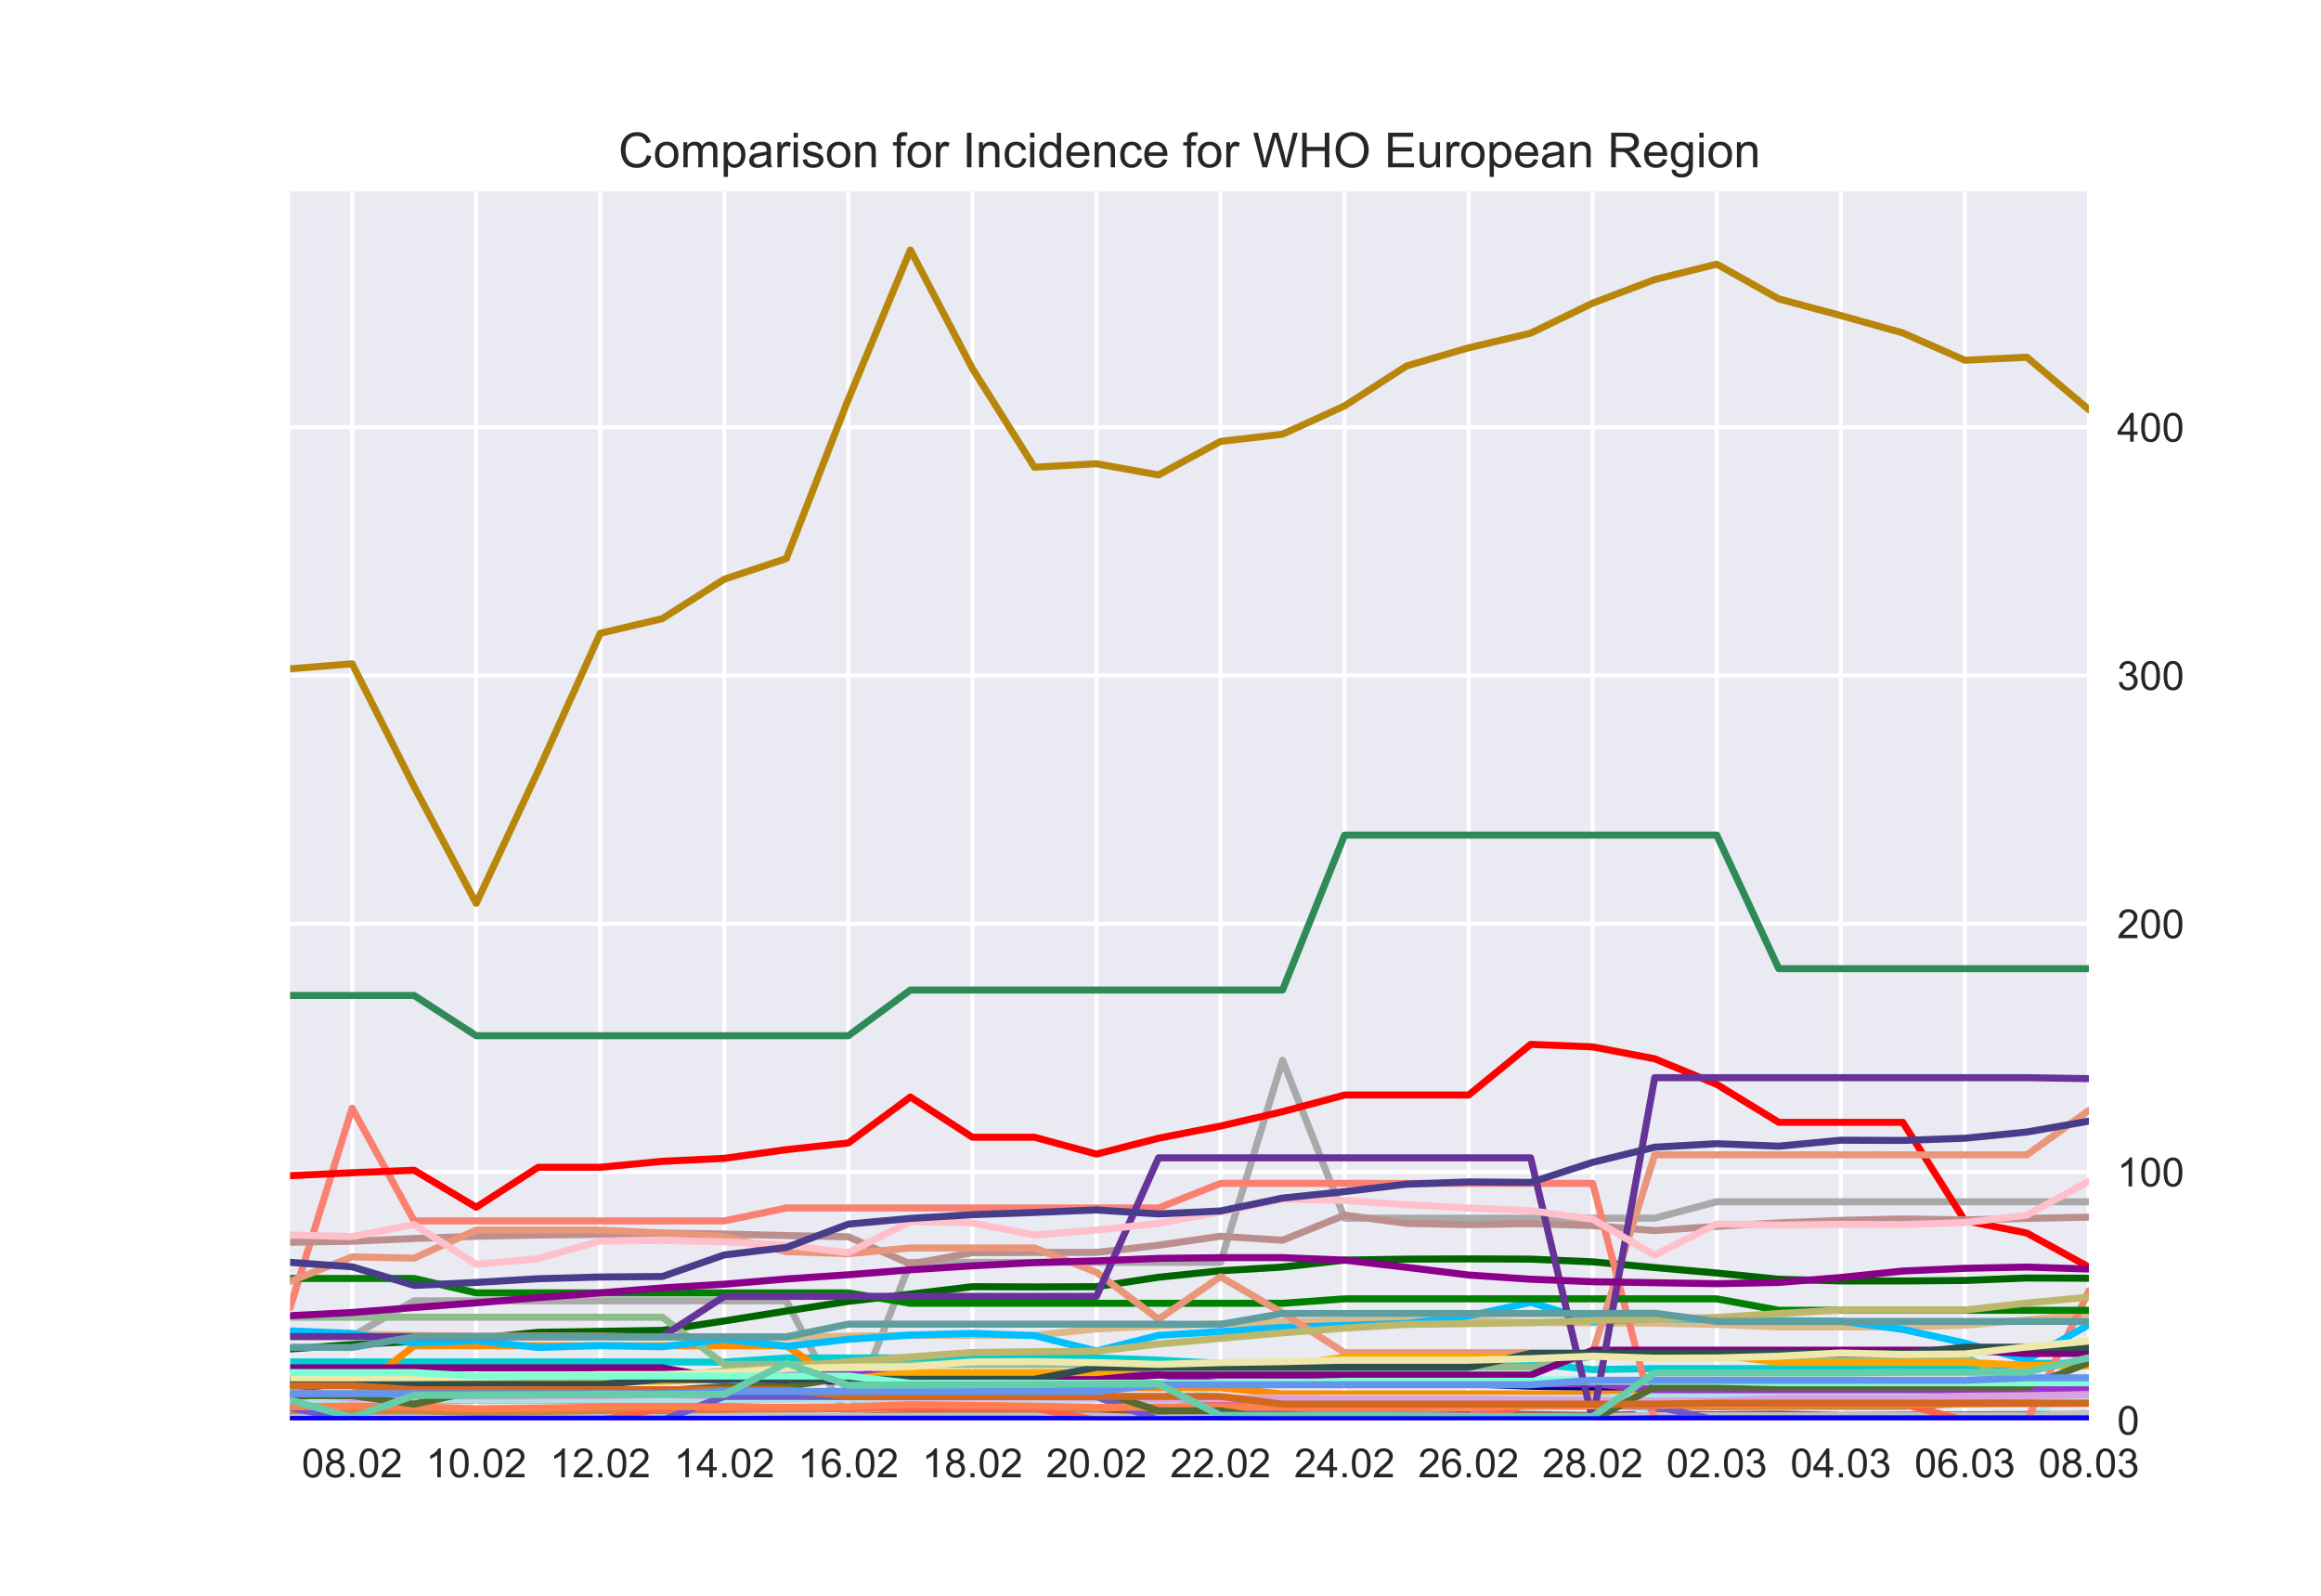 <?xml version="1.0" encoding="utf-8" standalone="no"?>
<!DOCTYPE svg PUBLIC "-//W3C//DTD SVG 1.1//EN"
  "http://www.w3.org/Graphics/SVG/1.1/DTD/svg11.dtd">
<!-- Created with matplotlib (https://matplotlib.org/) -->
<svg height="396pt" version="1.1" viewBox="0 0 576 396" width="576pt" xmlns="http://www.w3.org/2000/svg" xmlns:xlink="http://www.w3.org/1999/xlink">
 <defs>
  <style type="text/css">*{stroke-linecap:butt;stroke-linejoin:round;}</style>
 </defs>
 <g id="figure_1">
  <g id="patch_1">
   <path d="M 0 396 
L 576 396 
L 576 0 
L 0 0 
z
" style="fill:#ffffff;"/>
  </g>
  <g id="axes_1">
   <g id="patch_2">
    <path d="M 72 352.44 
L 518.4 352.44 
L 518.4 47.52 
L 72 47.52 
z
" style="fill:#eaeaf2;"/>
   </g>
   <g id="matplotlib.axis_1">
    <g id="xtick_1">
     <g id="line2d_1">
      <path clip-path="url(#pa940c4c48c)" d="M 87.393 352.44 
L 87.393 47.52 
" style="fill:none;stroke:#ffffff;stroke-linecap:round;"/>
     </g>
     <g id="line2d_2"/>
     <g id="text_1">
      <!-- 08.02 -->
      <g style="fill:#262626;" transform="translate(74.882 366.598)scale(0.1 -0.1)">
       <defs>
        <path d="M 4.156 35.297 
Q 4.156 48 6.766 55.734 
Q 9.375 63.484 14.516 67.672 
Q 19.672 71.875 27.484 71.875 
Q 33.25 71.875 37.594 69.547 
Q 41.938 67.234 44.766 62.859 
Q 47.609 58.5 49.219 52.219 
Q 50.828 45.953 50.828 35.297 
Q 50.828 22.703 48.234 14.969 
Q 45.656 7.234 40.5 3 
Q 35.359 -1.219 27.484 -1.219 
Q 17.141 -1.219 11.234 6.203 
Q 4.156 15.141 4.156 35.297 
z
M 13.188 35.297 
Q 13.188 17.672 17.312 11.828 
Q 21.438 6 27.484 6 
Q 33.547 6 37.672 11.859 
Q 41.797 17.719 41.797 35.297 
Q 41.797 52.984 37.672 58.781 
Q 33.547 64.594 27.391 64.594 
Q 21.344 64.594 17.719 59.469 
Q 13.188 52.938 13.188 35.297 
z
" id="ArialMT-48"/>
        <path d="M 17.672 38.812 
Q 12.203 40.828 9.562 44.531 
Q 6.938 48.25 6.938 53.422 
Q 6.938 61.234 12.547 66.547 
Q 18.172 71.875 27.484 71.875 
Q 36.859 71.875 42.578 66.422 
Q 48.297 60.984 48.297 53.172 
Q 48.297 48.188 45.672 44.5 
Q 43.062 40.828 37.75 38.812 
Q 44.344 36.672 47.781 31.875 
Q 51.219 27.094 51.219 20.453 
Q 51.219 11.281 44.719 5.031 
Q 38.234 -1.219 27.641 -1.219 
Q 17.047 -1.219 10.547 5.047 
Q 4.047 11.328 4.047 20.703 
Q 4.047 27.688 7.594 32.391 
Q 11.141 37.109 17.672 38.812 
z
M 15.922 53.719 
Q 15.922 48.641 19.188 45.406 
Q 22.469 42.188 27.688 42.188 
Q 32.766 42.188 36.016 45.375 
Q 39.266 48.578 39.266 53.219 
Q 39.266 58.062 35.906 61.359 
Q 32.562 64.656 27.594 64.656 
Q 22.562 64.656 19.234 61.422 
Q 15.922 58.203 15.922 53.719 
z
M 13.094 20.656 
Q 13.094 16.891 14.875 13.375 
Q 16.656 9.859 20.172 7.922 
Q 23.688 6 27.734 6 
Q 34.031 6 38.125 10.047 
Q 42.234 14.109 42.234 20.359 
Q 42.234 26.703 38.016 30.859 
Q 33.797 35.016 27.438 35.016 
Q 21.234 35.016 17.156 30.906 
Q 13.094 26.812 13.094 20.656 
z
" id="ArialMT-56"/>
        <path d="M 9.078 0 
L 9.078 10.016 
L 19.094 10.016 
L 19.094 0 
z
" id="ArialMT-46"/>
        <path d="M 50.344 8.453 
L 50.344 0 
L 3.031 0 
Q 2.938 3.172 4.047 6.109 
Q 5.859 10.938 9.828 15.625 
Q 13.812 20.312 21.344 26.469 
Q 33.016 36.031 37.109 41.625 
Q 41.219 47.219 41.219 52.203 
Q 41.219 57.422 37.469 61 
Q 33.734 64.594 27.734 64.594 
Q 21.391 64.594 17.578 60.781 
Q 13.766 56.984 13.719 50.25 
L 4.688 51.172 
Q 5.609 61.281 11.656 66.578 
Q 17.719 71.875 27.938 71.875 
Q 38.234 71.875 44.234 66.156 
Q 50.25 60.453 50.25 52 
Q 50.25 47.703 48.484 43.547 
Q 46.734 39.406 42.656 34.812 
Q 38.578 30.219 29.109 22.219 
Q 21.188 15.578 18.938 13.203 
Q 16.703 10.844 15.234 8.453 
z
" id="ArialMT-50"/>
       </defs>
       <use xlink:href="#ArialMT-48"/>
       <use x="55.615" xlink:href="#ArialMT-56"/>
       <use x="111.23" xlink:href="#ArialMT-46"/>
       <use x="139.014" xlink:href="#ArialMT-48"/>
       <use x="194.629" xlink:href="#ArialMT-50"/>
      </g>
     </g>
    </g>
    <g id="xtick_2">
     <g id="line2d_3">
      <path clip-path="url(#pa940c4c48c)" d="M 118.179 352.44 
L 118.179 47.52 
" style="fill:none;stroke:#ffffff;stroke-linecap:round;"/>
     </g>
     <g id="line2d_4"/>
     <g id="text_2">
      <!-- 10.02 -->
      <g style="fill:#262626;" transform="translate(105.668 366.598)scale(0.1 -0.1)">
       <defs>
        <path d="M 37.25 0 
L 28.469 0 
L 28.469 56 
Q 25.297 52.984 20.141 49.953 
Q 14.984 46.922 10.891 45.406 
L 10.891 53.906 
Q 18.266 57.375 23.781 62.297 
Q 29.297 67.234 31.594 71.875 
L 37.25 71.875 
z
" id="ArialMT-49"/>
       </defs>
       <use xlink:href="#ArialMT-49"/>
       <use x="55.615" xlink:href="#ArialMT-48"/>
       <use x="111.23" xlink:href="#ArialMT-46"/>
       <use x="139.014" xlink:href="#ArialMT-48"/>
       <use x="194.629" xlink:href="#ArialMT-50"/>
      </g>
     </g>
    </g>
    <g id="xtick_3">
     <g id="line2d_5">
      <path clip-path="url(#pa940c4c48c)" d="M 148.966 352.44 
L 148.966 47.52 
" style="fill:none;stroke:#ffffff;stroke-linecap:round;"/>
     </g>
     <g id="line2d_6"/>
     <g id="text_3">
      <!-- 12.02 -->
      <g style="fill:#262626;" transform="translate(136.455 366.598)scale(0.1 -0.1)">
       <use xlink:href="#ArialMT-49"/>
       <use x="55.615" xlink:href="#ArialMT-50"/>
       <use x="111.23" xlink:href="#ArialMT-46"/>
       <use x="139.014" xlink:href="#ArialMT-48"/>
       <use x="194.629" xlink:href="#ArialMT-50"/>
      </g>
     </g>
    </g>
    <g id="xtick_4">
     <g id="line2d_7">
      <path clip-path="url(#pa940c4c48c)" d="M 179.752 352.44 
L 179.752 47.52 
" style="fill:none;stroke:#ffffff;stroke-linecap:round;"/>
     </g>
     <g id="line2d_8"/>
     <g id="text_4">
      <!-- 14.02 -->
      <g style="fill:#262626;" transform="translate(167.241 366.598)scale(0.1 -0.1)">
       <defs>
        <path d="M 32.328 0 
L 32.328 17.141 
L 1.266 17.141 
L 1.266 25.203 
L 33.938 71.578 
L 41.109 71.578 
L 41.109 25.203 
L 50.781 25.203 
L 50.781 17.141 
L 41.109 17.141 
L 41.109 0 
z
M 32.328 25.203 
L 32.328 57.469 
L 9.906 25.203 
z
" id="ArialMT-52"/>
       </defs>
       <use xlink:href="#ArialMT-49"/>
       <use x="55.615" xlink:href="#ArialMT-52"/>
       <use x="111.23" xlink:href="#ArialMT-46"/>
       <use x="139.014" xlink:href="#ArialMT-48"/>
       <use x="194.629" xlink:href="#ArialMT-50"/>
      </g>
     </g>
    </g>
    <g id="xtick_5">
     <g id="line2d_9">
      <path clip-path="url(#pa940c4c48c)" d="M 210.538 352.44 
L 210.538 47.52 
" style="fill:none;stroke:#ffffff;stroke-linecap:round;"/>
     </g>
     <g id="line2d_10"/>
     <g id="text_5">
      <!-- 16.02 -->
      <g style="fill:#262626;" transform="translate(198.027 366.598)scale(0.1 -0.1)">
       <defs>
        <path d="M 49.75 54.047 
L 41.016 53.375 
Q 39.844 58.547 37.703 60.891 
Q 34.125 64.656 28.906 64.656 
Q 24.703 64.656 21.531 62.312 
Q 17.391 59.281 14.984 53.469 
Q 12.594 47.656 12.5 36.922 
Q 15.672 41.75 20.266 44.094 
Q 24.859 46.438 29.891 46.438 
Q 38.672 46.438 44.844 39.969 
Q 51.031 33.5 51.031 23.25 
Q 51.031 16.5 48.125 10.719 
Q 45.219 4.938 40.141 1.859 
Q 35.062 -1.219 28.609 -1.219 
Q 17.625 -1.219 10.688 6.859 
Q 3.766 14.938 3.766 33.5 
Q 3.766 54.25 11.422 63.672 
Q 18.109 71.875 29.438 71.875 
Q 37.891 71.875 43.281 67.141 
Q 48.688 62.406 49.75 54.047 
z
M 13.875 23.188 
Q 13.875 18.656 15.797 14.5 
Q 17.719 10.359 21.188 8.172 
Q 24.656 6 28.469 6 
Q 34.031 6 38.031 10.484 
Q 42.047 14.984 42.047 22.703 
Q 42.047 30.125 38.078 34.391 
Q 34.125 38.672 28.125 38.672 
Q 22.172 38.672 18.016 34.391 
Q 13.875 30.125 13.875 23.188 
z
" id="ArialMT-54"/>
       </defs>
       <use xlink:href="#ArialMT-49"/>
       <use x="55.615" xlink:href="#ArialMT-54"/>
       <use x="111.23" xlink:href="#ArialMT-46"/>
       <use x="139.014" xlink:href="#ArialMT-48"/>
       <use x="194.629" xlink:href="#ArialMT-50"/>
      </g>
     </g>
    </g>
    <g id="xtick_6">
     <g id="line2d_11">
      <path clip-path="url(#pa940c4c48c)" d="M 241.324 352.44 
L 241.324 47.52 
" style="fill:none;stroke:#ffffff;stroke-linecap:round;"/>
     </g>
     <g id="line2d_12"/>
     <g id="text_6">
      <!-- 18.02 -->
      <g style="fill:#262626;" transform="translate(228.813 366.598)scale(0.1 -0.1)">
       <use xlink:href="#ArialMT-49"/>
       <use x="55.615" xlink:href="#ArialMT-56"/>
       <use x="111.23" xlink:href="#ArialMT-46"/>
       <use x="139.014" xlink:href="#ArialMT-48"/>
       <use x="194.629" xlink:href="#ArialMT-50"/>
      </g>
     </g>
    </g>
    <g id="xtick_7">
     <g id="line2d_13">
      <path clip-path="url(#pa940c4c48c)" d="M 272.11 352.44 
L 272.11 47.52 
" style="fill:none;stroke:#ffffff;stroke-linecap:round;"/>
     </g>
     <g id="line2d_14"/>
     <g id="text_7">
      <!-- 20.02 -->
      <g style="fill:#262626;" transform="translate(259.599 366.598)scale(0.1 -0.1)">
       <use xlink:href="#ArialMT-50"/>
       <use x="55.615" xlink:href="#ArialMT-48"/>
       <use x="111.23" xlink:href="#ArialMT-46"/>
       <use x="139.014" xlink:href="#ArialMT-48"/>
       <use x="194.629" xlink:href="#ArialMT-50"/>
      </g>
     </g>
    </g>
    <g id="xtick_8">
     <g id="line2d_15">
      <path clip-path="url(#pa940c4c48c)" d="M 302.897 352.44 
L 302.897 47.52 
" style="fill:none;stroke:#ffffff;stroke-linecap:round;"/>
     </g>
     <g id="line2d_16"/>
     <g id="text_8">
      <!-- 22.02 -->
      <g style="fill:#262626;" transform="translate(290.386 366.598)scale(0.1 -0.1)">
       <use xlink:href="#ArialMT-50"/>
       <use x="55.615" xlink:href="#ArialMT-50"/>
       <use x="111.23" xlink:href="#ArialMT-46"/>
       <use x="139.014" xlink:href="#ArialMT-48"/>
       <use x="194.629" xlink:href="#ArialMT-50"/>
      </g>
     </g>
    </g>
    <g id="xtick_9">
     <g id="line2d_17">
      <path clip-path="url(#pa940c4c48c)" d="M 333.683 352.44 
L 333.683 47.52 
" style="fill:none;stroke:#ffffff;stroke-linecap:round;"/>
     </g>
     <g id="line2d_18"/>
     <g id="text_9">
      <!-- 24.02 -->
      <g style="fill:#262626;" transform="translate(321.172 366.598)scale(0.1 -0.1)">
       <use xlink:href="#ArialMT-50"/>
       <use x="55.615" xlink:href="#ArialMT-52"/>
       <use x="111.23" xlink:href="#ArialMT-46"/>
       <use x="139.014" xlink:href="#ArialMT-48"/>
       <use x="194.629" xlink:href="#ArialMT-50"/>
      </g>
     </g>
    </g>
    <g id="xtick_10">
     <g id="line2d_19">
      <path clip-path="url(#pa940c4c48c)" d="M 364.469 352.44 
L 364.469 47.52 
" style="fill:none;stroke:#ffffff;stroke-linecap:round;"/>
     </g>
     <g id="line2d_20"/>
     <g id="text_10">
      <!-- 26.02 -->
      <g style="fill:#262626;" transform="translate(351.958 366.598)scale(0.1 -0.1)">
       <use xlink:href="#ArialMT-50"/>
       <use x="55.615" xlink:href="#ArialMT-54"/>
       <use x="111.23" xlink:href="#ArialMT-46"/>
       <use x="139.014" xlink:href="#ArialMT-48"/>
       <use x="194.629" xlink:href="#ArialMT-50"/>
      </g>
     </g>
    </g>
    <g id="xtick_11">
     <g id="line2d_21">
      <path clip-path="url(#pa940c4c48c)" d="M 395.255 352.44 
L 395.255 47.52 
" style="fill:none;stroke:#ffffff;stroke-linecap:round;"/>
     </g>
     <g id="line2d_22"/>
     <g id="text_11">
      <!-- 28.02 -->
      <g style="fill:#262626;" transform="translate(382.744 366.598)scale(0.1 -0.1)">
       <use xlink:href="#ArialMT-50"/>
       <use x="55.615" xlink:href="#ArialMT-56"/>
       <use x="111.23" xlink:href="#ArialMT-46"/>
       <use x="139.014" xlink:href="#ArialMT-48"/>
       <use x="194.629" xlink:href="#ArialMT-50"/>
      </g>
     </g>
    </g>
    <g id="xtick_12">
     <g id="line2d_23">
      <path clip-path="url(#pa940c4c48c)" d="M 426.041 352.44 
L 426.041 47.52 
" style="fill:none;stroke:#ffffff;stroke-linecap:round;"/>
     </g>
     <g id="line2d_24"/>
     <g id="text_12">
      <!-- 02.03 -->
      <g style="fill:#262626;" transform="translate(413.53 366.598)scale(0.1 -0.1)">
       <defs>
        <path d="M 4.203 18.891 
L 12.984 20.062 
Q 14.5 12.594 18.141 9.297 
Q 21.781 6 27 6 
Q 33.203 6 37.469 10.297 
Q 41.75 14.594 41.75 20.953 
Q 41.75 27 37.797 30.922 
Q 33.844 34.859 27.734 34.859 
Q 25.25 34.859 21.531 33.891 
L 22.516 41.609 
Q 23.391 41.5 23.922 41.5 
Q 29.547 41.5 34.031 44.422 
Q 38.531 47.359 38.531 53.469 
Q 38.531 58.297 35.25 61.469 
Q 31.984 64.656 26.812 64.656 
Q 21.688 64.656 18.266 61.422 
Q 14.844 58.203 13.875 51.766 
L 5.078 53.328 
Q 6.688 62.156 12.391 67.016 
Q 18.109 71.875 26.609 71.875 
Q 32.469 71.875 37.391 69.359 
Q 42.328 66.844 44.938 62.5 
Q 47.562 58.156 47.562 53.266 
Q 47.562 48.641 45.062 44.828 
Q 42.578 41.016 37.703 38.766 
Q 44.047 37.312 47.562 32.688 
Q 51.078 28.078 51.078 21.141 
Q 51.078 11.766 44.234 5.25 
Q 37.406 -1.266 26.953 -1.266 
Q 17.531 -1.266 11.297 4.344 
Q 5.078 9.969 4.203 18.891 
z
" id="ArialMT-51"/>
       </defs>
       <use xlink:href="#ArialMT-48"/>
       <use x="55.615" xlink:href="#ArialMT-50"/>
       <use x="111.23" xlink:href="#ArialMT-46"/>
       <use x="139.014" xlink:href="#ArialMT-48"/>
       <use x="194.629" xlink:href="#ArialMT-51"/>
      </g>
     </g>
    </g>
    <g id="xtick_13">
     <g id="line2d_25">
      <path clip-path="url(#pa940c4c48c)" d="M 456.828 352.44 
L 456.828 47.52 
" style="fill:none;stroke:#ffffff;stroke-linecap:round;"/>
     </g>
     <g id="line2d_26"/>
     <g id="text_13">
      <!-- 04.03 -->
      <g style="fill:#262626;" transform="translate(444.317 366.598)scale(0.1 -0.1)">
       <use xlink:href="#ArialMT-48"/>
       <use x="55.615" xlink:href="#ArialMT-52"/>
       <use x="111.23" xlink:href="#ArialMT-46"/>
       <use x="139.014" xlink:href="#ArialMT-48"/>
       <use x="194.629" xlink:href="#ArialMT-51"/>
      </g>
     </g>
    </g>
    <g id="xtick_14">
     <g id="line2d_27">
      <path clip-path="url(#pa940c4c48c)" d="M 487.614 352.44 
L 487.614 47.52 
" style="fill:none;stroke:#ffffff;stroke-linecap:round;"/>
     </g>
     <g id="line2d_28"/>
     <g id="text_14">
      <!-- 06.03 -->
      <g style="fill:#262626;" transform="translate(475.103 366.598)scale(0.1 -0.1)">
       <use xlink:href="#ArialMT-48"/>
       <use x="55.615" xlink:href="#ArialMT-54"/>
       <use x="111.23" xlink:href="#ArialMT-46"/>
       <use x="139.014" xlink:href="#ArialMT-48"/>
       <use x="194.629" xlink:href="#ArialMT-51"/>
      </g>
     </g>
    </g>
    <g id="xtick_15">
     <g id="line2d_29">
      <path clip-path="url(#pa940c4c48c)" d="M 518.4 352.44 
L 518.4 47.52 
" style="fill:none;stroke:#ffffff;stroke-linecap:round;"/>
     </g>
     <g id="line2d_30"/>
     <g id="text_15">
      <!-- 08.03 -->
      <g style="fill:#262626;" transform="translate(505.889 366.598)scale(0.1 -0.1)">
       <use xlink:href="#ArialMT-48"/>
       <use x="55.615" xlink:href="#ArialMT-56"/>
       <use x="111.23" xlink:href="#ArialMT-46"/>
       <use x="139.014" xlink:href="#ArialMT-48"/>
       <use x="194.629" xlink:href="#ArialMT-51"/>
      </g>
     </g>
    </g>
   </g>
   <g id="matplotlib.axis_2">
    <g id="ytick_1">
     <g id="line2d_31">
      <path clip-path="url(#pa940c4c48c)" d="M 72 352.44 
L 518.4 352.44 
" style="fill:none;stroke:#ffffff;stroke-linecap:round;"/>
     </g>
     <g id="line2d_32"/>
     <g id="text_16">
      <!-- 0 -->
      <g style="fill:#262626;" transform="translate(525.4 356.019)scale(0.1 -0.1)">
       <use xlink:href="#ArialMT-48"/>
      </g>
     </g>
    </g>
    <g id="ytick_2">
     <g id="line2d_33">
      <path clip-path="url(#pa940c4c48c)" d="M 72 290.836 
L 518.4 290.836 
" style="fill:none;stroke:#ffffff;stroke-linecap:round;"/>
     </g>
     <g id="line2d_34"/>
     <g id="text_17">
      <!-- 100 -->
      <g style="fill:#262626;" transform="translate(525.4 294.415)scale(0.1 -0.1)">
       <use xlink:href="#ArialMT-49"/>
       <use x="55.615" xlink:href="#ArialMT-48"/>
       <use x="111.23" xlink:href="#ArialMT-48"/>
      </g>
     </g>
    </g>
    <g id="ytick_3">
     <g id="line2d_35">
      <path clip-path="url(#pa940c4c48c)" d="M 72 229.233 
L 518.4 229.233 
" style="fill:none;stroke:#ffffff;stroke-linecap:round;"/>
     </g>
     <g id="line2d_36"/>
     <g id="text_18">
      <!-- 200 -->
      <g style="fill:#262626;" transform="translate(525.4 232.811)scale(0.1 -0.1)">
       <use xlink:href="#ArialMT-50"/>
       <use x="55.615" xlink:href="#ArialMT-48"/>
       <use x="111.23" xlink:href="#ArialMT-48"/>
      </g>
     </g>
    </g>
    <g id="ytick_4">
     <g id="line2d_37">
      <path clip-path="url(#pa940c4c48c)" d="M 72 167.629 
L 518.4 167.629 
" style="fill:none;stroke:#ffffff;stroke-linecap:round;"/>
     </g>
     <g id="line2d_38"/>
     <g id="text_19">
      <!-- 300 -->
      <g style="fill:#262626;" transform="translate(525.4 171.208)scale(0.1 -0.1)">
       <use xlink:href="#ArialMT-51"/>
       <use x="55.615" xlink:href="#ArialMT-48"/>
       <use x="111.23" xlink:href="#ArialMT-48"/>
      </g>
     </g>
    </g>
    <g id="ytick_5">
     <g id="line2d_39">
      <path clip-path="url(#pa940c4c48c)" d="M 72 106.025 
L 518.4 106.025 
" style="fill:none;stroke:#ffffff;stroke-linecap:round;"/>
     </g>
     <g id="line2d_40"/>
     <g id="text_20">
      <!-- 400 -->
      <g style="fill:#262626;" transform="translate(525.4 109.604)scale(0.1 -0.1)">
       <use xlink:href="#ArialMT-52"/>
       <use x="55.615" xlink:href="#ArialMT-48"/>
       <use x="111.23" xlink:href="#ArialMT-48"/>
      </g>
     </g>
    </g>
   </g>
   <g id="line2d_41">
    <path clip-path="url(#pa940c4c48c)" d="M 72 351.516 
L 87.393 351.454 
L 102.786 351.516 
L 118.179 351.886 
L 133.572 351.824 
L 148.966 351.516 
L 164.359 351.516 
L 179.752 351.27 
L 195.145 351.516 
L 210.538 351.516 
L 225.931 351.085 
L 241.324 350.9 
L 256.717 351.146 
L 272.11 351.146 
L 287.503 350.9 
L 302.897 350.9 
L 318.29 350.9 
L 333.683 351.023 
L 349.076 350.962 
L 364.469 351.085 
L 379.862 351.023 
L 395.255 351.27 
L 410.648 350.9 
L 426.041 351.085 
L 441.434 350.9 
L 456.828 351.27 
L 472.221 351.393 
L 487.614 351.454 
L 503.007 351.639 
L 518.4 351.701 
" style="fill:none;stroke:#a0522d;stroke-linecap:round;stroke-width:1.75;"/>
   </g>
   <g id="line2d_42">
    <path clip-path="url(#pa940c4c48c)" d="M 72 352.44 
L 87.393 346.156 
L 102.786 345.664 
L 118.179 345.664 
L 133.572 345.664 
L 148.966 345.664 
L 164.359 345.664 
L 179.752 345.664 
L 195.145 351.947 
L 210.538 352.44 
L 225.931 352.44 
L 241.324 352.44 
L 256.717 352.44 
L 272.11 352.44 
L 287.503 352.44 
L 302.897 342.275 
L 318.29 342.275 
L 333.683 342.275 
L 349.076 342.275 
L 364.469 342.275 
L 379.862 342.275 
L 395.255 342.275 
L 410.648 352.44 
L 426.041 352.44 
L 441.434 352.44 
L 456.828 352.44 
L 472.221 352.44 
L 487.614 352.44 
L 503.007 352.44 
L 518.4 342.275 
" style="fill:none;stroke:#afeeee;stroke-linecap:round;stroke-width:1.75;"/>
   </g>
   <g id="line2d_43">
    <path clip-path="url(#pa940c4c48c)" d="M 72 165.965 
L 87.393 164.733 
L 102.786 195.227 
L 118.179 224.181 
L 133.572 191.285 
L 148.966 157.156 
L 164.359 153.522 
L 179.752 143.727 
L 195.145 138.613 
L 210.538 99.064 
L 225.931 62.04 
L 241.324 91.487 
L 256.717 115.943 
L 272.11 115.081 
L 287.503 117.853 
L 302.897 109.536 
L 318.29 107.75 
L 333.683 100.727 
L 349.076 90.809 
L 364.469 86.312 
L 379.862 82.677 
L 395.255 75.223 
L 410.648 69.371 
L 426.041 65.551 
L 441.434 74.176 
L 456.828 78.303 
L 472.221 82.616 
L 487.614 89.392 
L 503.007 88.653 
L 518.4 101.651 
" style="fill:none;stroke:#b8860b;stroke-linecap:round;stroke-width:1.75;"/>
   </g>
   <g id="line2d_44">
    <path clip-path="url(#pa940c4c48c)" d="M 72 351.454 
L 87.393 351.516 
L 102.786 351.516 
L 118.179 351.516 
L 133.572 351.516 
L 148.966 351.516 
L 164.359 351.516 
L 179.752 351.578 
L 195.145 351.578 
L 210.538 351.701 
L 225.931 351.701 
L 241.324 351.639 
L 256.717 351.701 
L 272.11 351.701 
L 287.503 351.578 
L 302.897 351.516 
L 318.29 351.454 
L 333.683 351.454 
L 349.076 351.516 
L 364.469 351.454 
L 379.862 351.516 
L 395.255 351.516 
L 410.648 351.454 
L 426.041 351.331 
L 441.434 351.393 
L 456.828 351.27 
L 472.221 351.146 
L 487.614 351.085 
L 503.007 351.023 
L 518.4 351.023 
" style="fill:none;stroke:#708090;stroke-linecap:round;stroke-width:1.75;"/>
   </g>
   <g id="line2d_45">
    <path clip-path="url(#pa940c4c48c)" d="M 72 352.44 
L 87.393 352.44 
L 102.786 352.44 
L 118.179 352.44 
L 133.572 352.44 
L 148.966 352.44 
L 164.359 352.44 
L 179.752 352.44 
L 195.145 352.44 
L 210.538 352.44 
L 225.931 352.44 
L 241.324 352.44 
L 256.717 352.44 
L 272.11 352.44 
L 287.503 352.44 
L 302.897 352.44 
L 318.29 352.44 
L 333.683 352.44 
L 349.076 352.44 
L 364.469 352.44 
L 379.862 352.44 
L 395.255 352.44 
L 410.648 352.44 
L 426.041 352.44 
L 441.434 352.44 
L 456.828 352.44 
L 472.221 352.44 
L 487.614 352.44 
L 503.007 352.44 
L 518.4 352.44 
" style="fill:none;stroke:#ba55d3;stroke-linecap:round;stroke-width:1.75;"/>
   </g>
   <g id="line2d_46">
    <path clip-path="url(#pa940c4c48c)" d="M 72 331.556 
L 87.393 331.556 
L 102.786 322.809 
L 118.179 322.809 
L 133.572 322.809 
L 148.966 322.809 
L 164.359 322.809 
L 179.752 322.809 
L 195.145 322.809 
L 210.538 352.44 
L 225.931 313.26 
L 241.324 313.26 
L 256.717 313.26 
L 272.11 313.26 
L 287.503 313.26 
L 302.897 313.26 
L 318.29 263.115 
L 333.683 302.295 
L 349.076 302.295 
L 364.469 302.295 
L 379.862 302.295 
L 395.255 302.295 
L 410.648 302.295 
L 426.041 298.229 
L 441.434 298.229 
L 456.828 298.229 
L 472.221 298.229 
L 487.614 298.229 
L 503.007 298.229 
L 518.4 298.229 
" style="fill:none;stroke:#a9a9a9;stroke-linecap:round;stroke-width:1.75;"/>
   </g>
   <g id="line2d_47">
    <path clip-path="url(#pa940c4c48c)" d="M 72 351.331 
L 87.393 351.516 
L 102.786 351.27 
L 118.179 351.331 
L 133.572 351.331 
L 148.966 351.331 
L 164.359 351.762 
L 179.752 351.393 
L 195.145 351.208 
L 210.538 351.516 
L 225.931 351.393 
L 241.324 351.393 
L 256.717 351.393 
L 272.11 351.393 
L 287.503 351.947 
L 302.897 351.208 
L 318.29 351.331 
L 333.683 351.516 
L 349.076 351.516 
L 364.469 351.516 
L 379.862 351.516 
L 395.255 351.516 
L 410.648 351.331 
L 426.041 351.331 
L 441.434 351.331 
L 456.828 351.331 
L 472.221 351.331 
L 487.614 351.331 
L 503.007 351.331 
L 518.4 350.715 
" style="fill:none;stroke:#c0c0c0;stroke-linecap:round;stroke-width:1.75;"/>
   </g>
   <g id="line2d_48">
    <path clip-path="url(#pa940c4c48c)" d="M 72 350.037 
L 87.393 350.161 
L 102.786 350.099 
L 118.179 350.469 
L 133.572 350.284 
L 148.966 350.037 
L 164.359 349.791 
L 179.752 349.729 
L 195.145 349.606 
L 210.538 349.545 
L 225.931 349.113 
L 241.324 349.298 
L 256.717 349.545 
L 272.11 349.421 
L 287.503 349.175 
L 302.897 349.113 
L 318.29 348.805 
L 333.683 348.497 
L 349.076 348.436 
L 364.469 348.313 
L 379.862 348.251 
L 395.255 348.251 
L 410.648 348.867 
L 426.041 349.113 
L 441.434 348.99 
L 456.828 348.99 
L 472.221 348.99 
L 487.614 348.313 
L 503.007 348.005 
L 518.4 347.204 
" style="fill:none;stroke:#cd853f;stroke-linecap:round;stroke-width:1.75;"/>
   </g>
   <g id="line2d_49">
    <path clip-path="url(#pa940c4c48c)" d="M 72 346.649 
L 87.393 347.142 
L 102.786 347.45 
L 118.179 347.388 
L 133.572 347.388 
L 148.966 347.45 
L 164.359 347.512 
L 179.752 347.512 
L 195.145 347.08 
L 210.538 346.649 
L 225.931 346.834 
L 241.324 346.772 
L 256.717 346.834 
L 272.11 346.834 
L 287.503 346.711 
L 302.897 348.005 
L 318.29 349.237 
L 333.683 349.976 
L 349.076 350.838 
L 364.469 351.393 
L 379.862 346.588 
L 395.255 347.512 
L 410.648 347.512 
L 426.041 347.512 
L 441.434 347.512 
L 456.828 347.512 
L 472.221 347.512 
L 487.614 347.388 
L 503.007 347.388 
L 518.4 347.388 
" style="fill:none;stroke:#db7093;stroke-linecap:round;stroke-width:1.75;"/>
   </g>
   <g id="line2d_50">
    <path clip-path="url(#pa940c4c48c)" d="M 72 247.036 
L 87.393 247.036 
L 102.786 247.036 
L 118.179 257.016 
L 133.572 257.016 
L 148.966 257.016 
L 164.359 257.016 
L 179.752 257.016 
L 195.145 257.016 
L 210.538 257.016 
L 225.931 245.681 
L 241.324 245.681 
L 256.717 245.681 
L 272.11 245.681 
L 287.503 245.681 
L 302.897 245.681 
L 318.29 245.681 
L 333.683 207.24 
L 349.076 207.24 
L 364.469 207.24 
L 379.862 207.24 
L 395.255 207.24 
L 410.648 207.24 
L 426.041 207.24 
L 441.434 240.383 
L 456.828 240.383 
L 472.221 240.383 
L 487.614 240.383 
L 503.007 240.383 
L 518.4 240.383 
" style="fill:none;stroke:#2e8b57;stroke-linecap:round;stroke-width:1.75;"/>
   </g>
   <g id="line2d_51">
    <path clip-path="url(#pa940c4c48c)" d="M 72 334.76 
L 87.393 333.651 
L 102.786 332.912 
L 118.179 332.111 
L 133.572 330.632 
L 148.966 330.386 
L 164.359 330.139 
L 179.752 327.799 
L 195.145 325.334 
L 210.538 322.932 
L 225.931 321.145 
L 241.324 319.297 
L 256.717 319.359 
L 272.11 319.297 
L 287.503 316.956 
L 302.897 315.355 
L 318.29 314.43 
L 333.683 312.706 
L 349.076 312.459 
L 364.469 312.398 
L 379.862 312.459 
L 395.255 313.137 
L 410.648 314.554 
L 426.041 315.909 
L 441.434 317.449 
L 456.828 317.88 
L 472.221 317.88 
L 487.614 317.757 
L 503.007 317.141 
L 518.4 317.203 
" style="fill:none;stroke:#006400;stroke-linecap:round;stroke-width:1.75;"/>
   </g>
   <g id="line2d_52">
    <path clip-path="url(#pa940c4c48c)" d="M 72 342.152 
L 87.393 342.091 
L 102.786 340.366 
L 118.179 342.399 
L 133.572 342.399 
L 148.966 342.399 
L 164.359 342.152 
L 179.752 342.152 
L 195.145 342.399 
L 210.538 342.83 
L 225.931 343.015 
L 241.324 343.015 
L 256.717 343.015 
L 272.11 343.384 
L 287.503 343.261 
L 302.897 343.569 
L 318.29 343.507 
L 333.683 343.384 
L 349.076 343.384 
L 364.469 343.384 
L 379.862 344 
L 395.255 344.308 
L 410.648 344.37 
L 426.041 344.555 
L 441.434 344.678 
L 456.828 344.678 
L 472.221 344.678 
L 487.614 344.678 
L 503.007 344.308 
L 518.4 344 
" style="fill:none;stroke:#00008b;stroke-linecap:round;stroke-width:1.75;"/>
   </g>
   <g id="line2d_53">
    <path clip-path="url(#pa940c4c48c)" d="M 72 337.963 
L 87.393 337.963 
L 102.786 337.963 
L 118.179 337.963 
L 133.572 337.963 
L 148.966 337.963 
L 164.359 337.963 
L 179.752 338.025 
L 195.145 336.977 
L 210.538 336.977 
L 225.931 336.977 
L 241.324 336.977 
L 256.717 336.977 
L 272.11 336.977 
L 287.503 337.532 
L 302.897 338.333 
L 318.29 338.333 
L 333.683 338.333 
L 349.076 338.333 
L 364.469 338.333 
L 379.862 338.333 
L 395.255 339.873 
L 410.648 339.626 
L 426.041 339.626 
L 441.434 339.626 
L 456.828 339.626 
L 472.221 339.626 
L 487.614 339.626 
L 503.007 338.333 
L 518.4 338.271 
" style="fill:none;stroke:#00ced1;stroke-linecap:round;stroke-width:1.75;"/>
   </g>
   <g id="line2d_54">
    <path clip-path="url(#pa940c4c48c)" d="M 72 345.972 
L 87.393 345.972 
L 102.786 333.959 
L 118.179 333.959 
L 133.572 333.959 
L 148.966 333.959 
L 164.359 333.959 
L 179.752 333.959 
L 195.145 333.959 
L 210.538 344.37 
L 225.931 344.37 
L 241.324 344.37 
L 256.717 344.37 
L 272.11 344.37 
L 287.503 344.37 
L 302.897 344.37 
L 318.29 345.91 
L 333.683 345.91 
L 349.076 345.91 
L 364.469 345.91 
L 379.862 345.91 
L 395.255 345.91 
L 410.648 345.91 
L 426.041 343.446 
L 441.434 343.446 
L 456.828 343.446 
L 472.221 343.446 
L 487.614 343.446 
L 503.007 343.446 
L 518.4 343.446 
" style="fill:none;stroke:#ff8c00;stroke-linecap:round;stroke-width:1.75;"/>
   </g>
   <g id="line2d_55">
    <path clip-path="url(#pa940c4c48c)" d="M 72 330.509 
L 87.393 331.002 
L 102.786 331.372 
L 118.179 331.556 
L 133.572 331.556 
L 148.966 331.556 
L 164.359 331.864 
L 179.752 331.864 
L 195.145 331.926 
L 210.538 331.556 
L 225.931 331.372 
L 241.324 331.372 
L 256.717 331.372 
L 272.11 329.77 
L 287.503 329.031 
L 302.897 328.476 
L 318.29 328.045 
L 333.683 327.737 
L 349.076 327.737 
L 364.469 327.737 
L 379.862 328.168 
L 395.255 328.291 
L 410.648 328.353 
L 426.041 328.661 
L 441.434 329.277 
L 456.828 329.277 
L 472.221 329.277 
L 487.614 328.846 
L 503.007 327.552 
L 518.4 326.074 
" style="fill:none;stroke:#deb887;stroke-linecap:round;stroke-width:1.75;"/>
   </g>
   <g id="line2d_56">
    <path clip-path="url(#pa940c4c48c)" d="M 72 324.472 
L 87.393 275.004 
L 102.786 302.972 
L 118.179 302.972 
L 133.572 302.972 
L 148.966 302.972 
L 164.359 302.972 
L 179.752 302.972 
L 195.145 299.769 
L 210.538 299.769 
L 225.931 299.769 
L 241.324 299.769 
L 256.717 299.769 
L 272.11 299.769 
L 287.503 299.769 
L 302.897 293.67 
L 318.29 293.67 
L 333.683 293.67 
L 349.076 293.67 
L 364.469 293.67 
L 379.862 293.67 
L 395.255 293.67 
L 410.648 352.44 
L 426.041 352.44 
L 441.434 352.44 
L 456.828 352.44 
L 472.221 352.44 
L 487.614 352.44 
L 503.007 352.44 
L 518.4 320.344 
" style="fill:none;stroke:#fa8072;stroke-linecap:round;stroke-width:1.75;"/>
   </g>
   <g id="line2d_57">
    <path clip-path="url(#pa940c4c48c)" d="M 72 291.76 
L 87.393 291.021 
L 102.786 290.405 
L 118.179 299.584 
L 133.572 289.666 
L 148.966 289.666 
L 164.359 288.187 
L 179.752 287.448 
L 195.145 285.292 
L 210.538 283.629 
L 225.931 272.232 
L 241.324 282.212 
L 256.717 282.212 
L 272.11 286.401 
L 287.503 282.458 
L 302.897 279.44 
L 318.29 275.867 
L 333.683 271.739 
L 349.076 271.739 
L 364.469 271.739 
L 379.862 259.172 
L 395.255 259.788 
L 410.648 262.745 
L 426.041 269.09 
L 441.434 278.516 
L 456.828 278.516 
L 472.221 278.516 
L 487.614 302.911 
L 503.007 305.991 
L 518.4 314.43 
" style="fill:none;stroke:#ff0000;stroke-linecap:round;stroke-width:1.75;"/>
   </g>
   <g id="line2d_58">
    <path clip-path="url(#pa940c4c48c)" d="M 72 352.44 
L 87.393 352.44 
L 102.786 352.44 
L 118.179 352.44 
L 133.572 352.44 
L 148.966 352.44 
L 164.359 352.44 
L 179.752 352.44 
L 195.145 352.44 
L 210.538 352.44 
L 225.931 352.44 
L 241.324 352.44 
L 256.717 352.44 
L 272.11 352.44 
L 287.503 352.44 
L 302.897 352.44 
L 318.29 352.44 
L 333.683 352.44 
L 349.076 352.44 
L 364.469 352.44 
L 379.862 352.44 
L 395.255 352.44 
L 410.648 352.44 
L 426.041 352.44 
L 441.434 352.44 
L 456.828 352.44 
L 472.221 352.44 
L 487.614 352.44 
L 503.007 352.44 
L 518.4 352.44 
" style="fill:none;stroke:#8b0000;stroke-linecap:round;stroke-width:1.75;"/>
   </g>
   <g id="line2d_59">
    <path clip-path="url(#pa940c4c48c)" d="M 72 348.497 
L 87.393 347.265 
L 102.786 347.265 
L 118.179 347.265 
L 133.572 347.265 
L 148.966 347.265 
L 164.359 347.265 
L 179.752 347.265 
L 195.145 347.204 
L 210.538 347.204 
L 225.931 347.204 
L 241.324 347.204 
L 256.717 347.204 
L 272.11 347.204 
L 287.503 347.204 
L 302.897 346.957 
L 318.29 346.957 
L 333.683 346.957 
L 349.076 346.957 
L 364.469 346.957 
L 379.862 346.957 
L 395.255 346.957 
L 410.648 346.403 
L 426.041 346.403 
L 441.434 346.403 
L 456.828 346.403 
L 472.221 346.403 
L 487.614 346.403 
L 503.007 346.403 
L 518.4 346.896 
" style="fill:none;stroke:#b0e0e6;stroke-linecap:round;stroke-width:1.75;"/>
   </g>
   <g id="line2d_60">
    <path clip-path="url(#pa940c4c48c)" d="M 72 326.874 
L 87.393 326.874 
L 102.786 326.874 
L 118.179 326.874 
L 133.572 326.874 
L 148.966 326.874 
L 164.359 326.874 
L 179.752 338.579 
L 195.145 338.579 
L 210.538 338.579 
L 225.931 338.579 
L 241.324 338.579 
L 256.717 338.579 
L 272.11 338.579 
L 287.503 339.257 
L 302.897 339.257 
L 318.29 339.257 
L 333.683 339.257 
L 349.076 339.257 
L 364.469 339.257 
L 379.862 339.257 
L 395.255 336.546 
L 410.648 336.546 
L 426.041 336.546 
L 441.434 336.546 
L 456.828 336.546 
L 472.221 336.546 
L 487.614 336.546 
L 503.007 344.986 
L 518.4 344.986 
" style="fill:none;stroke:#8fbc8f;stroke-linecap:round;stroke-width:1.75;"/>
   </g>
   <g id="line2d_61">
    <path clip-path="url(#pa940c4c48c)" d="M 72 345.356 
L 87.393 342.399 
L 102.786 342.399 
L 118.179 342.399 
L 133.572 342.399 
L 148.966 342.399 
L 164.359 342.399 
L 179.752 342.399 
L 195.145 341.105 
L 210.538 341.105 
L 225.931 341.105 
L 241.324 341.105 
L 256.717 341.105 
L 272.11 341.105 
L 287.503 341.105 
L 302.897 343.384 
L 318.29 343.384 
L 333.683 343.384 
L 349.076 343.384 
L 364.469 343.384 
L 379.862 343.384 
L 395.255 343.384 
L 410.648 344.863 
L 426.041 344.863 
L 441.434 344.863 
L 456.828 344.863 
L 472.221 344.863 
L 487.614 344.863 
L 503.007 344.863 
L 518.4 344.308 
" style="fill:none;stroke:#9932cc;stroke-linecap:round;stroke-width:1.75;"/>
   </g>
   <g id="line2d_62">
    <path clip-path="url(#pa940c4c48c)" d="M 72 330.263 
L 87.393 330.879 
L 102.786 333.281 
L 118.179 332.665 
L 133.572 334.39 
L 148.966 333.897 
L 164.359 334.205 
L 179.752 332.296 
L 195.145 334.082 
L 210.538 332.357 
L 225.931 331.31 
L 241.324 330.879 
L 256.717 331.433 
L 272.11 335.253 
L 287.503 331.372 
L 302.897 330.447 
L 318.29 329.4 
L 333.683 328.907 
L 349.076 328.415 
L 364.469 326.566 
L 379.862 323.178 
L 395.255 327.922 
L 410.648 327.244 
L 426.041 327.429 
L 441.434 327.737 
L 456.828 327.86 
L 472.221 329.893 
L 487.614 333.281 
L 503.007 337.47 
L 518.4 328.723 
" style="fill:none;stroke:#00bfff;stroke-linecap:round;stroke-width:1.75;"/>
   </g>
   <g id="line2d_63">
    <path clip-path="url(#pa940c4c48c)" d="M 72 317.264 
L 87.393 317.264 
L 102.786 317.264 
L 118.179 320.837 
L 133.572 320.837 
L 148.966 320.837 
L 164.359 320.837 
L 179.752 320.837 
L 195.145 320.837 
L 210.538 320.837 
L 225.931 323.425 
L 241.324 323.425 
L 256.717 323.425 
L 272.11 323.425 
L 287.503 323.425 
L 302.897 323.425 
L 318.29 323.425 
L 333.683 322.316 
L 349.076 322.316 
L 364.469 322.316 
L 379.862 322.316 
L 395.255 322.316 
L 410.648 322.316 
L 426.041 322.316 
L 441.434 325.15 
L 456.828 325.15 
L 472.221 325.15 
L 487.614 325.15 
L 503.007 325.15 
L 518.4 325.15 
" style="fill:none;stroke:#008000;stroke-linecap:round;stroke-width:1.75;"/>
   </g>
   <g id="line2d_64">
    <path clip-path="url(#pa940c4c48c)" d="M 72 352.44 
L 87.393 352.44 
L 102.786 352.44 
L 118.179 352.44 
L 133.572 352.44 
L 148.966 352.44 
L 164.359 349.483 
L 179.752 349.483 
L 195.145 349.483 
L 210.538 349.483 
L 225.931 349.483 
L 241.324 349.483 
L 256.717 349.483 
L 272.11 352.44 
L 287.503 352.44 
L 302.897 352.44 
L 318.29 352.44 
L 333.683 352.44 
L 349.076 352.44 
L 364.469 352.44 
L 379.862 348.436 
L 395.255 348.436 
L 410.648 348.436 
L 426.041 348.436 
L 441.434 348.436 
L 456.828 348.436 
L 472.221 348.436 
L 487.614 352.44 
L 503.007 352.44 
L 518.4 352.44 
" style="fill:none;stroke:#ff6347;stroke-linecap:round;stroke-width:1.75;"/>
   </g>
   <g id="line2d_65">
    <path clip-path="url(#pa940c4c48c)" d="M 72 352.378 
L 87.393 352.378 
L 102.786 352.378 
L 118.179 352.378 
L 133.572 352.378 
L 148.966 352.378 
L 164.359 352.317 
L 179.752 352.317 
L 195.145 352.317 
L 210.538 352.317 
L 225.931 352.317 
L 241.324 352.317 
L 256.717 352.317 
L 272.11 352.44 
L 287.503 352.44 
L 302.897 352.255 
L 318.29 352.255 
L 333.683 352.255 
L 349.076 352.255 
L 364.469 352.255 
L 379.862 352.255 
L 395.255 352.255 
L 410.648 352.07 
L 426.041 352.07 
L 441.434 352.07 
L 456.828 352.07 
L 472.221 352.07 
L 487.614 352.07 
L 503.007 352.07 
L 518.4 352.132 
" style="fill:none;stroke:#a52a2a;stroke-linecap:round;stroke-width:1.75;"/>
   </g>
   <g id="line2d_66">
    <path clip-path="url(#pa940c4c48c)" d="M 72 345.417 
L 87.393 346.957 
L 102.786 346.464 
L 118.179 346.403 
L 133.572 346.403 
L 148.966 346.403 
L 164.359 346.033 
L 179.752 346.526 
L 195.145 346.218 
L 210.538 346.588 
L 225.931 346.711 
L 241.324 346.711 
L 256.717 346.711 
L 272.11 346.834 
L 287.503 347.142 
L 302.897 347.019 
L 318.29 347.08 
L 333.683 347.265 
L 349.076 347.265 
L 364.469 347.265 
L 379.862 347.45 
L 395.255 347.512 
L 410.648 347.697 
L 426.041 347.635 
L 441.434 347.019 
L 456.828 347.019 
L 472.221 347.019 
L 487.614 346.464 
L 503.007 346.341 
L 518.4 346.095 
" style="fill:none;stroke:#dda0dd;stroke-linecap:round;stroke-width:1.75;"/>
   </g>
   <g id="line2d_67">
    <path clip-path="url(#pa940c4c48c)" d="M 72 308.27 
L 87.393 308.024 
L 102.786 307.346 
L 118.179 306.792 
L 133.572 306.484 
L 148.966 306.299 
L 164.359 305.991 
L 179.752 306.237 
L 195.145 306.607 
L 210.538 306.915 
L 225.931 313.691 
L 241.324 310.857 
L 256.717 310.796 
L 272.11 310.796 
L 287.503 309.009 
L 302.897 306.792 
L 318.29 307.777 
L 333.683 301.555 
L 349.076 303.588 
L 364.469 303.896 
L 379.862 303.65 
L 395.255 304.143 
L 410.648 305.375 
L 426.041 304.327 
L 441.434 303.465 
L 456.828 302.849 
L 472.221 302.479 
L 487.614 302.726 
L 503.007 302.356 
L 518.4 302.048 
" style="fill:none;stroke:#bc8f8f;stroke-linecap:round;stroke-width:1.75;"/>
   </g>
   <g id="line2d_68">
    <path clip-path="url(#pa940c4c48c)" d="M 72 318.004 
L 87.393 311.905 
L 102.786 312.213 
L 118.179 305.252 
L 133.572 305.252 
L 148.966 305.252 
L 164.359 305.991 
L 179.752 306.853 
L 195.145 310.611 
L 210.538 311.104 
L 225.931 309.687 
L 241.324 309.687 
L 256.717 309.687 
L 272.11 315.724 
L 287.503 327.367 
L 302.897 316.833 
L 318.29 325.827 
L 333.683 335.684 
L 349.076 335.684 
L 364.469 335.684 
L 379.862 335.684 
L 395.255 335.684 
L 410.648 286.586 
L 426.041 286.586 
L 441.434 286.586 
L 456.828 286.586 
L 472.221 286.586 
L 487.614 286.586 
L 503.007 286.586 
L 518.4 275.559 
" style="fill:none;stroke:#e9967a;stroke-linecap:round;stroke-width:1.75;"/>
   </g>
   <g id="line2d_69">
    <path clip-path="url(#pa940c4c48c)" d="M 72 339.442 
L 87.393 339.442 
L 102.786 339.442 
L 118.179 339.442 
L 133.572 339.442 
L 148.966 339.442 
L 164.359 339.442 
L 179.752 342.214 
L 195.145 342.214 
L 210.538 342.214 
L 225.931 342.214 
L 241.324 342.214 
L 256.717 342.214 
L 272.11 342.214 
L 287.503 341.228 
L 302.897 341.228 
L 318.29 341.228 
L 333.683 341.228 
L 349.076 341.228 
L 364.469 341.228 
L 379.862 341.228 
L 395.255 335.068 
L 410.648 335.068 
L 426.041 335.068 
L 441.434 335.068 
L 456.828 335.068 
L 472.221 335.068 
L 487.614 335.068 
L 503.007 335.869 
L 518.4 335.869 
" style="fill:none;stroke:#800080;stroke-linecap:round;stroke-width:1.75;"/>
   </g>
   <g id="line2d_70">
    <path clip-path="url(#pa940c4c48c)" d="M 72 331.68 
L 87.393 331.68 
L 102.786 331.68 
L 118.179 331.68 
L 133.572 331.68 
L 148.966 331.68 
L 164.359 331.68 
L 179.752 321.7 
L 195.145 321.7 
L 210.538 321.7 
L 225.931 321.7 
L 241.324 321.7 
L 256.717 321.7 
L 272.11 321.7 
L 287.503 287.325 
L 302.897 287.325 
L 318.29 287.325 
L 333.683 287.325 
L 349.076 287.325 
L 364.469 287.325 
L 379.862 287.325 
L 395.255 352.44 
L 410.648 267.427 
L 426.041 267.427 
L 441.434 267.427 
L 456.828 267.427 
L 472.221 267.427 
L 487.614 267.427 
L 503.007 267.427 
L 518.4 267.673 
" style="fill:none;stroke:#663399;stroke-linecap:round;stroke-width:1.75;"/>
   </g>
   <g id="line2d_71">
    <path clip-path="url(#pa940c4c48c)" d="M 72 343.446 
L 87.393 343.507 
L 102.786 343.384 
L 118.179 342.768 
L 133.572 342.768 
L 148.966 342.768 
L 164.359 342.768 
L 179.752 342.091 
L 195.145 342.091 
L 210.538 342.214 
L 225.931 340.612 
L 241.324 340.612 
L 256.717 340.612 
L 272.11 340.612 
L 287.503 339.01 
L 302.897 339.01 
L 318.29 339.01 
L 333.683 336.793 
L 349.076 336.793 
L 364.469 336.793 
L 379.862 336.793 
L 395.255 336.3 
L 410.648 336.177 
L 426.041 336.177 
L 441.434 338.086 
L 456.828 338.086 
L 472.221 338.086 
L 487.614 338.086 
L 503.007 338.826 
L 518.4 338.949 
" style="fill:none;stroke:#ffa500;stroke-linecap:round;stroke-width:1.75;"/>
   </g>
   <g id="line2d_72">
    <path clip-path="url(#pa940c4c48c)" d="M 72 349.298 
L 87.393 352.44 
L 102.786 352.44 
L 118.179 352.44 
L 133.572 352.44 
L 148.966 352.44 
L 164.359 352.44 
L 179.752 346.526 
L 195.145 346.526 
L 210.538 346.526 
L 225.931 346.526 
L 241.324 346.526 
L 256.717 346.526 
L 272.11 346.526 
L 287.503 352.44 
L 302.897 352.44 
L 318.29 348.929 
L 333.683 348.929 
L 349.076 348.929 
L 364.469 348.929 
L 379.862 348.929 
L 395.255 348.929 
L 410.648 348.929 
L 426.041 352.44 
L 441.434 352.44 
L 456.828 352.44 
L 472.221 352.44 
L 487.614 352.44 
L 503.007 352.44 
L 518.4 352.44 
" style="fill:none;stroke:#6a5acd;stroke-linecap:round;stroke-width:1.75;"/>
   </g>
   <g id="line2d_73">
    <path clip-path="url(#pa940c4c48c)" d="M 72 349.113 
L 87.393 348.929 
L 102.786 349.052 
L 118.179 349.606 
L 133.572 349.421 
L 148.966 349.175 
L 164.359 348.99 
L 179.752 349.175 
L 195.145 349.237 
L 210.538 349.113 
L 225.931 348.559 
L 241.324 348.744 
L 256.717 348.929 
L 272.11 349.237 
L 287.503 349.175 
L 302.897 349.237 
L 318.29 349.237 
L 333.683 349.237 
L 349.076 349.237 
L 364.469 349.298 
L 379.862 348.929 
L 395.255 348.867 
L 410.648 348.744 
L 426.041 348.621 
L 441.434 348.497 
L 456.828 348.436 
L 472.221 348.374 
L 487.614 348.374 
L 503.007 348.313 
L 518.4 348.251 
" style="fill:none;stroke:#ff7f50;stroke-linecap:round;stroke-width:1.75;"/>
   </g>
   <g id="line2d_74">
    <path clip-path="url(#pa940c4c48c)" d="M 72 343.939 
L 87.393 343.384 
L 102.786 342.768 
L 118.179 342.707 
L 133.572 341.844 
L 148.966 341.783 
L 164.359 341.659 
L 179.752 340.242 
L 195.145 339.195 
L 210.538 337.902 
L 225.931 336.731 
L 241.324 335.622 
L 256.717 335.437 
L 272.11 335.314 
L 287.503 333.528 
L 302.897 332.111 
L 318.29 330.755 
L 333.683 329.585 
L 349.076 328.661 
L 364.469 328.476 
L 379.862 328.23 
L 395.255 327.675 
L 410.648 327.306 
L 426.041 326.936 
L 441.434 325.95 
L 456.828 325.088 
L 472.221 325.088 
L 487.614 325.088 
L 503.007 323.363 
L 518.4 321.885 
" style="fill:none;stroke:#bdb76b;stroke-linecap:round;stroke-width:1.75;"/>
   </g>
   <g id="line2d_75">
    <path clip-path="url(#pa940c4c48c)" d="M 72 346.341 
L 87.393 346.341 
L 102.786 348.436 
L 118.179 345.109 
L 133.572 345.109 
L 148.966 345.109 
L 164.359 345.109 
L 179.752 344.123 
L 195.145 344.123 
L 210.538 341.721 
L 225.931 345.048 
L 241.324 345.048 
L 256.717 345.048 
L 272.11 345.048 
L 287.503 350.099 
L 302.897 350.099 
L 318.29 352.44 
L 333.683 352.44 
L 349.076 352.44 
L 364.469 352.44 
L 379.862 352.44 
L 395.255 352.44 
L 410.648 344.185 
L 426.041 344.185 
L 441.434 344.185 
L 456.828 344.185 
L 472.221 344.185 
L 487.614 344.185 
L 503.007 344.185 
L 518.4 338.148 
" style="fill:none;stroke:#556b2f;stroke-linecap:round;stroke-width:1.75;"/>
   </g>
   <g id="line2d_76">
    <path clip-path="url(#pa940c4c48c)" d="M 72 343.569 
L 87.393 343.569 
L 102.786 343.569 
L 118.179 343.569 
L 133.572 343.569 
L 148.966 343.569 
L 164.359 342.275 
L 179.752 342.275 
L 195.145 342.275 
L 210.538 342.275 
L 225.931 342.275 
L 241.324 342.275 
L 256.717 342.275 
L 272.11 339.318 
L 287.503 339.318 
L 302.897 339.318 
L 318.29 339.318 
L 333.683 339.318 
L 349.076 339.318 
L 364.469 339.318 
L 379.862 335.869 
L 395.255 335.869 
L 410.648 335.869 
L 426.041 335.869 
L 441.434 335.869 
L 456.828 335.869 
L 472.221 335.869 
L 487.614 334.329 
L 503.007 334.329 
L 518.4 334.329 
" style="fill:none;stroke:#2f4f4f;stroke-linecap:round;stroke-width:1.75;"/>
   </g>
   <g id="line2d_77">
    <path clip-path="url(#pa940c4c48c)" d="M 72 326.505 
L 87.393 325.704 
L 102.786 324.472 
L 118.179 323.301 
L 133.572 322.008 
L 148.966 320.837 
L 164.359 319.605 
L 179.752 318.681 
L 195.145 317.387 
L 210.538 316.34 
L 225.931 315.108 
L 241.324 314.122 
L 256.717 313.322 
L 272.11 312.89 
L 287.503 312.274 
L 302.897 312.09 
L 318.29 312.09 
L 333.683 312.706 
L 349.076 314.492 
L 364.469 316.402 
L 379.862 317.449 
L 395.255 318.065 
L 410.648 318.312 
L 426.041 318.558 
L 441.434 318.25 
L 456.828 317.018 
L 472.221 315.416 
L 487.614 314.739 
L 503.007 314.43 
L 518.4 314.923 
" style="fill:none;stroke:#8b008b;stroke-linecap:round;stroke-width:1.75;"/>
   </g>
   <g id="line2d_78">
    <path clip-path="url(#pa940c4c48c)" d="M 72 306.484 
L 87.393 306.853 
L 102.786 303.896 
L 118.179 313.753 
L 133.572 312.336 
L 148.966 307.962 
L 164.359 307.839 
L 179.752 308.147 
L 195.145 309.009 
L 210.538 310.857 
L 225.931 303.095 
L 241.324 303.465 
L 256.717 306.484 
L 272.11 305.252 
L 287.503 303.588 
L 302.897 300.754 
L 318.29 297.613 
L 333.683 297.921 
L 349.076 298.968 
L 364.469 299.769 
L 379.862 300.446 
L 395.255 302.541 
L 410.648 311.474 
L 426.041 303.711 
L 441.434 304.019 
L 456.828 303.835 
L 472.221 303.896 
L 487.614 303.403 
L 503.007 301.555 
L 518.4 293.116 
" style="fill:none;stroke:#ffc0cb;stroke-linecap:round;stroke-width:1.75;"/>
   </g>
   <g id="line2d_79">
    <path clip-path="url(#pa940c4c48c)" d="M 72 341.906 
L 87.393 341.906 
L 102.786 341.844 
L 118.179 341.721 
L 133.572 341.475 
L 148.966 341.105 
L 164.359 341.105 
L 179.752 340.612 
L 195.145 339.626 
L 210.538 339.257 
L 225.931 339.134 
L 241.324 337.963 
L 256.717 337.902 
L 272.11 338.148 
L 287.503 338.579 
L 302.897 338.148 
L 318.29 337.902 
L 333.683 337.532 
L 349.076 337.532 
L 364.469 337.532 
L 379.862 337.162 
L 395.255 336.546 
L 410.648 337.039 
L 426.041 336.977 
L 441.434 336.546 
L 456.828 335.745 
L 472.221 336.115 
L 487.614 335.992 
L 503.007 334.267 
L 518.4 332.788 
" style="fill:none;stroke:#eee8aa;stroke-linecap:round;stroke-width:1.75;"/>
   </g>
   <g id="line2d_80">
    <path clip-path="url(#pa940c4c48c)" d="M 72 313.26 
L 87.393 314.369 
L 102.786 318.989 
L 118.179 318.25 
L 133.572 317.326 
L 148.966 316.895 
L 164.359 316.771 
L 179.752 311.412 
L 195.145 309.564 
L 210.538 303.773 
L 225.931 302.356 
L 241.324 301.432 
L 256.717 300.878 
L 272.11 300.262 
L 287.503 301.247 
L 302.897 300.508 
L 318.29 297.305 
L 333.683 295.703 
L 349.076 293.855 
L 364.469 293.3 
L 379.862 293.424 
L 395.255 288.434 
L 410.648 284.676 
L 426.041 283.813 
L 441.434 284.429 
L 456.828 282.951 
L 472.221 283.013 
L 487.614 282.458 
L 503.007 280.918 
L 518.4 278.208 
" style="fill:none;stroke:#483d8b;stroke-linecap:round;stroke-width:1.75;"/>
   </g>
   <g id="line2d_81">
    <path clip-path="url(#pa940c4c48c)" d="M 72 340.612 
L 87.393 340.612 
L 102.786 340.612 
L 118.179 341.475 
L 133.572 341.475 
L 148.966 341.475 
L 164.359 341.475 
L 179.752 341.475 
L 195.145 341.475 
L 210.538 341.475 
L 225.931 343.261 
L 241.324 343.261 
L 256.717 343.261 
L 272.11 343.261 
L 287.503 343.261 
L 302.897 343.261 
L 318.29 343.261 
L 333.683 342.768 
L 349.076 342.768 
L 364.469 342.768 
L 379.862 342.768 
L 395.255 342.768 
L 410.648 342.768 
L 426.041 342.768 
L 441.434 343.138 
L 456.828 343.138 
L 472.221 343.138 
L 487.614 343.138 
L 503.007 343.138 
L 518.4 343.138 
" style="fill:none;stroke:#7fffd4;stroke-linecap:round;stroke-width:1.75;"/>
   </g>
   <g id="line2d_82">
    <path clip-path="url(#pa940c4c48c)" d="M 72 343.877 
L 87.393 343.877 
L 102.786 344.863 
L 118.179 344.863 
L 133.572 344.863 
L 148.966 344.863 
L 164.359 344.863 
L 179.752 344.863 
L 195.145 344.863 
L 210.538 346.526 
L 225.931 346.526 
L 241.324 346.526 
L 256.717 346.526 
L 272.11 346.526 
L 287.503 346.526 
L 302.897 346.526 
L 318.29 348.436 
L 333.683 348.436 
L 349.076 348.436 
L 364.469 348.436 
L 379.862 348.436 
L 395.255 348.436 
L 410.648 348.436 
L 426.041 348.189 
L 441.434 348.189 
L 456.828 348.189 
L 472.221 348.189 
L 487.614 348.189 
L 503.007 348.189 
L 518.4 348.189 
" style="fill:none;stroke:#d2691e;stroke-linecap:round;stroke-width:1.75;"/>
   </g>
   <g id="line2d_83">
    <path clip-path="url(#pa940c4c48c)" d="M 72 345.848 
L 87.393 345.848 
L 102.786 345.848 
L 118.179 345.848 
L 133.572 345.848 
L 148.966 345.848 
L 164.359 345.848 
L 179.752 345.294 
L 195.145 345.294 
L 210.538 345.294 
L 225.931 345.294 
L 241.324 345.294 
L 256.717 345.294 
L 272.11 345.294 
L 287.503 343.631 
L 302.897 343.631 
L 318.29 343.631 
L 333.683 343.631 
L 349.076 343.631 
L 364.469 343.631 
L 379.862 343.631 
L 395.255 342.522 
L 410.648 342.522 
L 426.041 342.522 
L 441.434 342.522 
L 456.828 342.522 
L 472.221 342.522 
L 487.614 342.522 
L 503.007 341.906 
L 518.4 341.906 
" style="fill:none;stroke:#6495ed;stroke-linecap:round;stroke-width:1.75;"/>
   </g>
   <g id="line2d_84">
    <path clip-path="url(#pa940c4c48c)" d="M 72 352.44 
L 87.393 352.44 
L 102.786 352.44 
L 118.179 352.44 
L 133.572 352.44 
L 148.966 352.44 
L 164.359 352.44 
L 179.752 352.44 
L 195.145 352.44 
L 210.538 352.44 
L 225.931 352.44 
L 241.324 352.44 
L 256.717 352.44 
L 272.11 352.44 
L 287.503 352.44 
L 302.897 352.44 
L 318.29 352.44 
L 333.683 352.44 
L 349.076 352.44 
L 364.469 352.44 
L 379.862 352.44 
L 395.255 352.44 
L 410.648 352.44 
L 426.041 352.44 
L 441.434 352.44 
L 456.828 352.44 
L 472.221 352.44 
L 487.614 352.44 
L 503.007 352.44 
L 518.4 352.44 
" style="fill:none;stroke:#daa520;stroke-linecap:round;stroke-width:1.75;"/>
   </g>
   <g id="line2d_85">
    <path clip-path="url(#pa940c4c48c)" d="M 72 352.44 
L 87.393 352.44 
L 102.786 352.44 
L 118.179 352.44 
L 133.572 352.44 
L 148.966 352.44 
L 164.359 352.44 
L 179.752 352.44 
L 195.145 352.44 
L 210.538 352.44 
L 225.931 352.44 
L 241.324 352.44 
L 256.717 352.44 
L 272.11 352.44 
L 287.503 352.44 
L 302.897 352.44 
L 318.29 352.44 
L 333.683 352.44 
L 349.076 352.44 
L 364.469 352.44 
L 379.862 352.44 
L 395.255 352.44 
L 410.648 352.44 
L 426.041 352.44 
L 441.434 352.44 
L 456.828 352.44 
L 472.221 352.44 
L 487.614 352.44 
L 503.007 352.44 
L 518.4 352.44 
" style="fill:none;stroke:#9400d3;stroke-linecap:round;stroke-width:1.75;"/>
   </g>
   <g id="line2d_86">
    <path clip-path="url(#pa940c4c48c)" d="M 72 347.45 
L 87.393 351.762 
L 102.786 346.28 
L 118.179 346.218 
L 133.572 346.156 
L 148.966 346.033 
L 164.359 346.033 
L 179.752 346.033 
L 195.145 338.271 
L 210.538 343.754 
L 225.931 343.692 
L 241.324 343.631 
L 256.717 343.569 
L 272.11 343.507 
L 287.503 343.446 
L 302.897 351.27 
L 318.29 351.27 
L 333.683 351.27 
L 349.076 351.331 
L 364.469 351.516 
L 379.862 351.516 
L 395.255 351.516 
L 410.648 340.674 
L 426.041 340.674 
L 441.434 340.674 
L 456.828 340.674 
L 472.221 340.55 
L 487.614 340.55 
L 503.007 340.489 
L 518.4 336.916 
" style="fill:none;stroke:#66cdaa;stroke-linecap:round;stroke-width:1.75;"/>
   </g>
   <g id="line2d_87">
    <path clip-path="url(#pa940c4c48c)" d="M 72 334.329 
L 87.393 334.39 
L 102.786 331.741 
L 118.179 331.741 
L 133.572 331.741 
L 148.966 331.741 
L 164.359 331.741 
L 179.752 331.741 
L 195.145 331.741 
L 210.538 328.599 
L 225.931 328.599 
L 241.324 328.599 
L 256.717 328.599 
L 272.11 328.599 
L 287.503 328.599 
L 302.897 328.661 
L 318.29 325.95 
L 333.683 325.95 
L 349.076 325.95 
L 364.469 325.95 
L 379.862 325.95 
L 395.255 325.95 
L 410.648 325.889 
L 426.041 327.922 
L 441.434 327.922 
L 456.828 327.922 
L 472.221 327.922 
L 487.614 327.922 
L 503.007 327.922 
L 518.4 327.922 
" style="fill:none;stroke:#5f9ea0;stroke-linecap:round;stroke-width:1.75;"/>
   </g>
   <g id="line2d_88">
    <path clip-path="url(#pa940c4c48c)" d="M 72 352.255 
L 87.393 352.255 
L 102.786 352.255 
L 118.179 352.194 
L 133.572 352.194 
L 148.966 352.194 
L 164.359 352.194 
L 179.752 352.255 
L 195.145 352.194 
L 210.538 352.194 
L 225.931 352.194 
L 241.324 352.194 
L 256.717 352.194 
L 272.11 352.317 
L 287.503 352.317 
L 302.897 352.255 
L 318.29 352.317 
L 333.683 352.317 
L 349.076 352.317 
L 364.469 352.317 
L 379.862 352.317 
L 395.255 352.317 
L 410.648 352.194 
L 426.041 352.194 
L 441.434 352.194 
L 456.828 352.194 
L 472.221 352.194 
L 487.614 352.194 
L 503.007 352.194 
L 518.4 352.132 
" style="fill:none;stroke:#0000ff;stroke-linecap:round;stroke-width:1.75;"/>
   </g>
   <g id="patch_3">
    <path d="M 72 352.44 
L 72 47.52 
" style="fill:none;"/>
   </g>
   <g id="patch_4">
    <path d="M 518.4 352.44 
L 518.4 47.52 
" style="fill:none;"/>
   </g>
   <g id="patch_5">
    <path d="M 72 352.44 
L 518.4 352.44 
" style="fill:none;"/>
   </g>
   <g id="patch_6">
    <path d="M 72 47.52 
L 518.4 47.52 
" style="fill:none;"/>
   </g>
   <g id="text_21">
    <!-- Comparison for Incidence for WHO European Region -->
    <g style="fill:#262626;" transform="translate(153.473 41.52)scale(0.12 -0.12)">
     <defs>
      <path d="M 58.797 25.094 
L 68.266 22.703 
Q 65.281 11.031 57.547 4.906 
Q 49.812 -1.219 38.625 -1.219 
Q 27.047 -1.219 19.797 3.484 
Q 12.547 8.203 8.766 17.141 
Q 4.984 26.078 4.984 36.328 
Q 4.984 47.516 9.25 55.828 
Q 13.531 64.156 21.406 68.469 
Q 29.297 72.797 38.766 72.797 
Q 49.516 72.797 56.828 67.328 
Q 64.156 61.859 67.047 51.953 
L 57.719 49.75 
Q 55.219 57.562 50.484 61.125 
Q 45.75 64.703 38.578 64.703 
Q 30.328 64.703 24.781 60.734 
Q 19.234 56.781 16.984 50.109 
Q 14.75 43.453 14.75 36.375 
Q 14.75 27.25 17.406 20.438 
Q 20.062 13.625 25.672 10.25 
Q 31.297 6.891 37.844 6.891 
Q 45.797 6.891 51.312 11.469 
Q 56.844 16.062 58.797 25.094 
z
" id="ArialMT-67"/>
      <path d="M 3.328 25.922 
Q 3.328 40.328 11.328 47.266 
Q 18.016 53.031 27.641 53.031 
Q 38.328 53.031 45.109 46.016 
Q 51.906 39.016 51.906 26.656 
Q 51.906 16.656 48.906 10.906 
Q 45.906 5.172 40.156 2 
Q 34.422 -1.172 27.641 -1.172 
Q 16.75 -1.172 10.031 5.812 
Q 3.328 12.797 3.328 25.922 
z
M 12.359 25.922 
Q 12.359 15.969 16.703 11.016 
Q 21.047 6.062 27.641 6.062 
Q 34.188 6.062 38.531 11.031 
Q 42.875 16.016 42.875 26.219 
Q 42.875 35.844 38.5 40.797 
Q 34.125 45.75 27.641 45.75 
Q 21.047 45.75 16.703 40.812 
Q 12.359 35.891 12.359 25.922 
z
" id="ArialMT-111"/>
      <path d="M 6.594 0 
L 6.594 51.859 
L 14.453 51.859 
L 14.453 44.578 
Q 16.891 48.391 20.938 50.703 
Q 25 53.031 30.172 53.031 
Q 35.938 53.031 39.625 50.641 
Q 43.312 48.25 44.828 43.953 
Q 50.984 53.031 60.844 53.031 
Q 68.562 53.031 72.703 48.75 
Q 76.859 44.484 76.859 35.594 
L 76.859 0 
L 68.109 0 
L 68.109 32.672 
Q 68.109 37.938 67.25 40.25 
Q 66.406 42.578 64.156 43.984 
Q 61.922 45.406 58.891 45.406 
Q 53.422 45.406 49.797 41.766 
Q 46.188 38.141 46.188 30.125 
L 46.188 0 
L 37.406 0 
L 37.406 33.688 
Q 37.406 39.547 35.25 42.469 
Q 33.109 45.406 28.219 45.406 
Q 24.516 45.406 21.359 43.453 
Q 18.219 41.5 16.797 37.734 
Q 15.375 33.984 15.375 26.906 
L 15.375 0 
z
" id="ArialMT-109"/>
      <path d="M 6.594 -19.875 
L 6.594 51.859 
L 14.594 51.859 
L 14.594 45.125 
Q 17.438 49.078 21 51.047 
Q 24.562 53.031 29.641 53.031 
Q 36.281 53.031 41.359 49.609 
Q 46.438 46.188 49.016 39.953 
Q 51.609 33.734 51.609 26.312 
Q 51.609 18.359 48.75 11.984 
Q 45.906 5.609 40.453 2.219 
Q 35.016 -1.172 29 -1.172 
Q 24.609 -1.172 21.109 0.688 
Q 17.625 2.547 15.375 5.375 
L 15.375 -19.875 
z
M 14.547 25.641 
Q 14.547 15.625 18.594 10.844 
Q 22.656 6.062 28.422 6.062 
Q 34.281 6.062 38.453 11.016 
Q 42.625 15.969 42.625 26.375 
Q 42.625 36.281 38.547 41.203 
Q 34.469 46.141 28.812 46.141 
Q 23.188 46.141 18.859 40.891 
Q 14.547 35.641 14.547 25.641 
z
" id="ArialMT-112"/>
      <path d="M 40.438 6.391 
Q 35.547 2.25 31.031 0.531 
Q 26.516 -1.172 21.344 -1.172 
Q 12.797 -1.172 8.203 3 
Q 3.609 7.172 3.609 13.672 
Q 3.609 17.484 5.344 20.625 
Q 7.078 23.781 9.891 25.688 
Q 12.703 27.594 16.219 28.562 
Q 18.797 29.25 24.031 29.891 
Q 34.672 31.156 39.703 32.906 
Q 39.75 34.719 39.75 35.203 
Q 39.75 40.578 37.25 42.781 
Q 33.891 45.75 27.25 45.75 
Q 21.047 45.75 18.094 43.578 
Q 15.141 41.406 13.719 35.891 
L 5.125 37.062 
Q 6.297 42.578 8.984 45.969 
Q 11.672 49.359 16.75 51.188 
Q 21.828 53.031 28.516 53.031 
Q 35.156 53.031 39.297 51.469 
Q 43.453 49.906 45.406 47.531 
Q 47.359 45.172 48.141 41.547 
Q 48.578 39.312 48.578 33.453 
L 48.578 21.734 
Q 48.578 9.469 49.141 6.219 
Q 49.703 2.984 51.375 0 
L 42.188 0 
Q 40.828 2.734 40.438 6.391 
z
M 39.703 26.031 
Q 34.906 24.078 25.344 22.703 
Q 19.922 21.922 17.672 20.938 
Q 15.438 19.969 14.203 18.094 
Q 12.984 16.219 12.984 13.922 
Q 12.984 10.406 15.641 8.062 
Q 18.312 5.719 23.438 5.719 
Q 28.516 5.719 32.469 7.938 
Q 36.422 10.156 38.281 14.016 
Q 39.703 17 39.703 22.797 
z
" id="ArialMT-97"/>
      <path d="M 6.5 0 
L 6.5 51.859 
L 14.406 51.859 
L 14.406 44 
Q 17.438 49.516 20 51.266 
Q 22.562 53.031 25.641 53.031 
Q 30.078 53.031 34.672 50.203 
L 31.641 42.047 
Q 28.422 43.953 25.203 43.953 
Q 22.312 43.953 20.016 42.219 
Q 17.719 40.484 16.75 37.406 
Q 15.281 32.719 15.281 27.156 
L 15.281 0 
z
" id="ArialMT-114"/>
      <path d="M 6.641 61.469 
L 6.641 71.578 
L 15.438 71.578 
L 15.438 61.469 
z
M 6.641 0 
L 6.641 51.859 
L 15.438 51.859 
L 15.438 0 
z
" id="ArialMT-105"/>
      <path d="M 3.078 15.484 
L 11.766 16.844 
Q 12.5 11.625 15.844 8.844 
Q 19.188 6.062 25.203 6.062 
Q 31.25 6.062 34.172 8.516 
Q 37.109 10.984 37.109 14.312 
Q 37.109 17.281 34.516 19 
Q 32.719 20.172 25.531 21.969 
Q 15.875 24.422 12.141 26.203 
Q 8.406 27.984 6.469 31.125 
Q 4.547 34.281 4.547 38.094 
Q 4.547 41.547 6.125 44.5 
Q 7.719 47.469 10.453 49.422 
Q 12.5 50.922 16.031 51.969 
Q 19.578 53.031 23.641 53.031 
Q 29.734 53.031 34.344 51.266 
Q 38.969 49.516 41.156 46.5 
Q 43.359 43.5 44.188 38.484 
L 35.594 37.312 
Q 35.016 41.312 32.203 43.547 
Q 29.391 45.797 24.266 45.797 
Q 18.219 45.797 15.625 43.797 
Q 13.031 41.797 13.031 39.109 
Q 13.031 37.406 14.109 36.031 
Q 15.188 34.625 17.484 33.688 
Q 18.797 33.203 25.25 31.453 
Q 34.578 28.953 38.25 27.359 
Q 41.938 25.781 44.031 22.75 
Q 46.141 19.734 46.141 15.234 
Q 46.141 10.844 43.578 6.953 
Q 41.016 3.078 36.172 0.953 
Q 31.344 -1.172 25.25 -1.172 
Q 15.141 -1.172 9.844 3.031 
Q 4.547 7.234 3.078 15.484 
z
" id="ArialMT-115"/>
      <path d="M 6.594 0 
L 6.594 51.859 
L 14.5 51.859 
L 14.5 44.484 
Q 20.219 53.031 31 53.031 
Q 35.688 53.031 39.625 51.344 
Q 43.562 49.656 45.516 46.922 
Q 47.469 44.188 48.25 40.438 
Q 48.734 37.984 48.734 31.891 
L 48.734 0 
L 39.938 0 
L 39.938 31.547 
Q 39.938 36.922 38.906 39.578 
Q 37.891 42.234 35.281 43.812 
Q 32.672 45.406 29.156 45.406 
Q 23.531 45.406 19.453 41.844 
Q 15.375 38.281 15.375 28.328 
L 15.375 0 
z
" id="ArialMT-110"/>
      <path id="ArialMT-32"/>
      <path d="M 8.688 0 
L 8.688 45.016 
L 0.922 45.016 
L 0.922 51.859 
L 8.688 51.859 
L 8.688 57.375 
Q 8.688 62.594 9.625 65.141 
Q 10.891 68.562 14.078 70.672 
Q 17.281 72.797 23.047 72.797 
Q 26.766 72.797 31.25 71.922 
L 29.938 64.266 
Q 27.203 64.75 24.75 64.75 
Q 20.75 64.75 19.094 63.031 
Q 17.438 61.328 17.438 56.641 
L 17.438 51.859 
L 27.547 51.859 
L 27.547 45.016 
L 17.438 45.016 
L 17.438 0 
z
" id="ArialMT-102"/>
      <path d="M 9.328 0 
L 9.328 71.578 
L 18.797 71.578 
L 18.797 0 
z
" id="ArialMT-73"/>
      <path d="M 40.438 19 
L 49.078 17.875 
Q 47.656 8.938 41.812 3.875 
Q 35.984 -1.172 27.484 -1.172 
Q 16.844 -1.172 10.375 5.781 
Q 3.906 12.75 3.906 25.734 
Q 3.906 34.125 6.688 40.422 
Q 9.469 46.734 15.156 49.875 
Q 20.844 53.031 27.547 53.031 
Q 35.984 53.031 41.359 48.75 
Q 46.734 44.484 48.25 36.625 
L 39.703 35.297 
Q 38.484 40.531 35.375 43.156 
Q 32.281 45.797 27.875 45.797 
Q 21.234 45.797 17.078 41.031 
Q 12.938 36.281 12.938 25.984 
Q 12.938 15.531 16.938 10.797 
Q 20.953 6.062 27.391 6.062 
Q 32.562 6.062 36.031 9.234 
Q 39.5 12.406 40.438 19 
z
" id="ArialMT-99"/>
      <path d="M 40.234 0 
L 40.234 6.547 
Q 35.297 -1.172 25.734 -1.172 
Q 19.531 -1.172 14.328 2.25 
Q 9.125 5.672 6.266 11.797 
Q 3.422 17.922 3.422 25.875 
Q 3.422 33.641 6 39.969 
Q 8.594 46.297 13.766 49.656 
Q 18.953 53.031 25.344 53.031 
Q 30.031 53.031 33.688 51.047 
Q 37.359 49.078 39.656 45.906 
L 39.656 71.578 
L 48.391 71.578 
L 48.391 0 
z
M 12.453 25.875 
Q 12.453 15.922 16.641 10.984 
Q 20.844 6.062 26.562 6.062 
Q 32.328 6.062 36.344 10.766 
Q 40.375 15.484 40.375 25.141 
Q 40.375 35.797 36.266 40.766 
Q 32.172 45.75 26.172 45.75 
Q 20.312 45.75 16.375 40.969 
Q 12.453 36.188 12.453 25.875 
z
" id="ArialMT-100"/>
      <path d="M 42.094 16.703 
L 51.172 15.578 
Q 49.031 7.625 43.219 3.219 
Q 37.406 -1.172 28.375 -1.172 
Q 17 -1.172 10.328 5.828 
Q 3.656 12.844 3.656 25.484 
Q 3.656 38.578 10.391 45.797 
Q 17.141 53.031 27.875 53.031 
Q 38.281 53.031 44.875 45.953 
Q 51.469 38.875 51.469 26.031 
Q 51.469 25.25 51.422 23.688 
L 12.75 23.688 
Q 13.234 15.141 17.578 10.594 
Q 21.922 6.062 28.422 6.062 
Q 33.25 6.062 36.672 8.594 
Q 40.094 11.141 42.094 16.703 
z
M 13.234 30.906 
L 42.188 30.906 
Q 41.609 37.453 38.875 40.719 
Q 34.672 45.797 27.984 45.797 
Q 21.922 45.797 17.797 41.75 
Q 13.672 37.703 13.234 30.906 
z
" id="ArialMT-101"/>
      <path d="M 20.219 0 
L 1.219 71.578 
L 10.938 71.578 
L 21.828 24.656 
Q 23.578 17.281 24.859 10.016 
Q 27.594 21.484 28.078 23.25 
L 41.703 71.578 
L 53.125 71.578 
L 63.375 35.359 
Q 67.234 21.875 68.953 10.016 
Q 70.312 16.797 72.516 25.594 
L 83.734 71.578 
L 93.266 71.578 
L 73.641 0 
L 64.5 0 
L 49.422 54.547 
Q 47.516 61.375 47.172 62.938 
Q 46.047 58.016 45.062 54.547 
L 29.891 0 
z
" id="ArialMT-87"/>
      <path d="M 8.016 0 
L 8.016 71.578 
L 17.484 71.578 
L 17.484 42.188 
L 54.688 42.188 
L 54.688 71.578 
L 64.156 71.578 
L 64.156 0 
L 54.688 0 
L 54.688 33.734 
L 17.484 33.734 
L 17.484 0 
z
" id="ArialMT-72"/>
      <path d="M 4.828 34.859 
Q 4.828 52.688 14.391 62.766 
Q 23.969 72.859 39.109 72.859 
Q 49.031 72.859 56.984 68.109 
Q 64.938 63.375 69.109 54.906 
Q 73.297 46.438 73.297 35.688 
Q 73.297 24.812 68.891 16.219 
Q 64.5 7.625 56.438 3.203 
Q 48.391 -1.219 39.062 -1.219 
Q 28.953 -1.219 20.984 3.656 
Q 13.031 8.547 8.922 16.984 
Q 4.828 25.438 4.828 34.859 
z
M 14.594 34.719 
Q 14.594 21.781 21.547 14.328 
Q 28.516 6.891 39.016 6.891 
Q 49.703 6.891 56.609 14.406 
Q 63.531 21.922 63.531 35.75 
Q 63.531 44.484 60.578 51 
Q 57.625 57.516 51.922 61.109 
Q 46.234 64.703 39.156 64.703 
Q 29.109 64.703 21.844 57.781 
Q 14.594 50.875 14.594 34.719 
z
" id="ArialMT-79"/>
      <path d="M 7.906 0 
L 7.906 71.578 
L 59.672 71.578 
L 59.672 63.141 
L 17.391 63.141 
L 17.391 41.219 
L 56.984 41.219 
L 56.984 32.812 
L 17.391 32.812 
L 17.391 8.453 
L 61.328 8.453 
L 61.328 0 
z
" id="ArialMT-69"/>
      <path d="M 40.578 0 
L 40.578 7.625 
Q 34.516 -1.172 24.125 -1.172 
Q 19.531 -1.172 15.547 0.578 
Q 11.578 2.344 9.641 5 
Q 7.719 7.672 6.938 11.531 
Q 6.391 14.109 6.391 19.734 
L 6.391 51.859 
L 15.188 51.859 
L 15.188 23.094 
Q 15.188 16.219 15.719 13.812 
Q 16.547 10.359 19.234 8.375 
Q 21.922 6.391 25.875 6.391 
Q 29.828 6.391 33.297 8.422 
Q 36.766 10.453 38.203 13.938 
Q 39.656 17.438 39.656 24.078 
L 39.656 51.859 
L 48.438 51.859 
L 48.438 0 
z
" id="ArialMT-117"/>
      <path d="M 7.859 0 
L 7.859 71.578 
L 39.594 71.578 
Q 49.172 71.578 54.141 69.641 
Q 59.125 67.719 62.109 62.828 
Q 65.094 57.953 65.094 52.047 
Q 65.094 44.438 60.156 39.203 
Q 55.219 33.984 44.922 32.562 
Q 48.688 30.766 50.641 29 
Q 54.781 25.203 58.5 19.484 
L 70.953 0 
L 59.031 0 
L 49.562 14.891 
Q 45.406 21.344 42.719 24.75 
Q 40.047 28.172 37.922 29.531 
Q 35.797 30.906 33.594 31.453 
Q 31.984 31.781 28.328 31.781 
L 17.328 31.781 
L 17.328 0 
z
M 17.328 39.984 
L 37.703 39.984 
Q 44.188 39.984 47.844 41.328 
Q 51.516 42.672 53.422 45.625 
Q 55.328 48.578 55.328 52.047 
Q 55.328 57.125 51.641 60.391 
Q 47.953 63.672 39.984 63.672 
L 17.328 63.672 
z
" id="ArialMT-82"/>
      <path d="M 4.984 -4.297 
L 13.531 -5.562 
Q 14.062 -9.516 16.5 -11.328 
Q 19.781 -13.766 25.438 -13.766 
Q 31.547 -13.766 34.859 -11.328 
Q 38.188 -8.891 39.359 -4.5 
Q 40.047 -1.812 39.984 6.781 
Q 34.234 0 25.641 0 
Q 14.938 0 9.078 7.719 
Q 3.219 15.438 3.219 26.219 
Q 3.219 33.641 5.906 39.906 
Q 8.594 46.188 13.688 49.609 
Q 18.797 53.031 25.688 53.031 
Q 34.859 53.031 40.828 45.609 
L 40.828 51.859 
L 48.922 51.859 
L 48.922 7.031 
Q 48.922 -5.078 46.453 -10.125 
Q 44 -15.188 38.641 -18.109 
Q 33.297 -21.047 25.484 -21.047 
Q 16.219 -21.047 10.5 -16.875 
Q 4.781 -12.703 4.984 -4.297 
z
M 12.25 26.859 
Q 12.25 16.656 16.297 11.969 
Q 20.359 7.281 26.469 7.281 
Q 32.516 7.281 36.609 11.938 
Q 40.719 16.609 40.719 26.562 
Q 40.719 36.078 36.5 40.906 
Q 32.281 45.75 26.312 45.75 
Q 20.453 45.75 16.344 40.984 
Q 12.25 36.234 12.25 26.859 
z
" id="ArialMT-103"/>
     </defs>
     <use xlink:href="#ArialMT-67"/>
     <use x="72.217" xlink:href="#ArialMT-111"/>
     <use x="127.832" xlink:href="#ArialMT-109"/>
     <use x="211.133" xlink:href="#ArialMT-112"/>
     <use x="266.748" xlink:href="#ArialMT-97"/>
     <use x="322.363" xlink:href="#ArialMT-114"/>
     <use x="355.664" xlink:href="#ArialMT-105"/>
     <use x="377.881" xlink:href="#ArialMT-115"/>
     <use x="427.881" xlink:href="#ArialMT-111"/>
     <use x="483.496" xlink:href="#ArialMT-110"/>
     <use x="539.111" xlink:href="#ArialMT-32"/>
     <use x="566.895" xlink:href="#ArialMT-102"/>
     <use x="594.678" xlink:href="#ArialMT-111"/>
     <use x="650.293" xlink:href="#ArialMT-114"/>
     <use x="683.594" xlink:href="#ArialMT-32"/>
     <use x="711.377" xlink:href="#ArialMT-73"/>
     <use x="739.16" xlink:href="#ArialMT-110"/>
     <use x="794.775" xlink:href="#ArialMT-99"/>
     <use x="844.775" xlink:href="#ArialMT-105"/>
     <use x="866.992" xlink:href="#ArialMT-100"/>
     <use x="922.607" xlink:href="#ArialMT-101"/>
     <use x="978.223" xlink:href="#ArialMT-110"/>
     <use x="1033.838" xlink:href="#ArialMT-99"/>
     <use x="1083.838" xlink:href="#ArialMT-101"/>
     <use x="1139.453" xlink:href="#ArialMT-32"/>
     <use x="1167.236" xlink:href="#ArialMT-102"/>
     <use x="1195.02" xlink:href="#ArialMT-111"/>
     <use x="1250.635" xlink:href="#ArialMT-114"/>
     <use x="1283.936" xlink:href="#ArialMT-32"/>
     <use x="1311.719" xlink:href="#ArialMT-87"/>
     <use x="1406.104" xlink:href="#ArialMT-72"/>
     <use x="1478.32" xlink:href="#ArialMT-79"/>
     <use x="1556.104" xlink:href="#ArialMT-32"/>
     <use x="1583.887" xlink:href="#ArialMT-69"/>
     <use x="1650.586" xlink:href="#ArialMT-117"/>
     <use x="1706.201" xlink:href="#ArialMT-114"/>
     <use x="1739.502" xlink:href="#ArialMT-111"/>
     <use x="1795.117" xlink:href="#ArialMT-112"/>
     <use x="1850.732" xlink:href="#ArialMT-101"/>
     <use x="1906.348" xlink:href="#ArialMT-97"/>
     <use x="1961.963" xlink:href="#ArialMT-110"/>
     <use x="2017.578" xlink:href="#ArialMT-32"/>
     <use x="2045.361" xlink:href="#ArialMT-82"/>
     <use x="2117.578" xlink:href="#ArialMT-101"/>
     <use x="2173.193" xlink:href="#ArialMT-103"/>
     <use x="2228.809" xlink:href="#ArialMT-105"/>
     <use x="2251.025" xlink:href="#ArialMT-111"/>
     <use x="2306.641" xlink:href="#ArialMT-110"/>
    </g>
   </g>
  </g>
 </g>
 <defs>
  <clipPath id="pa940c4c48c">
   <rect height="304.92" width="446.4" x="72" y="47.52"/>
  </clipPath>
 </defs>
</svg>
